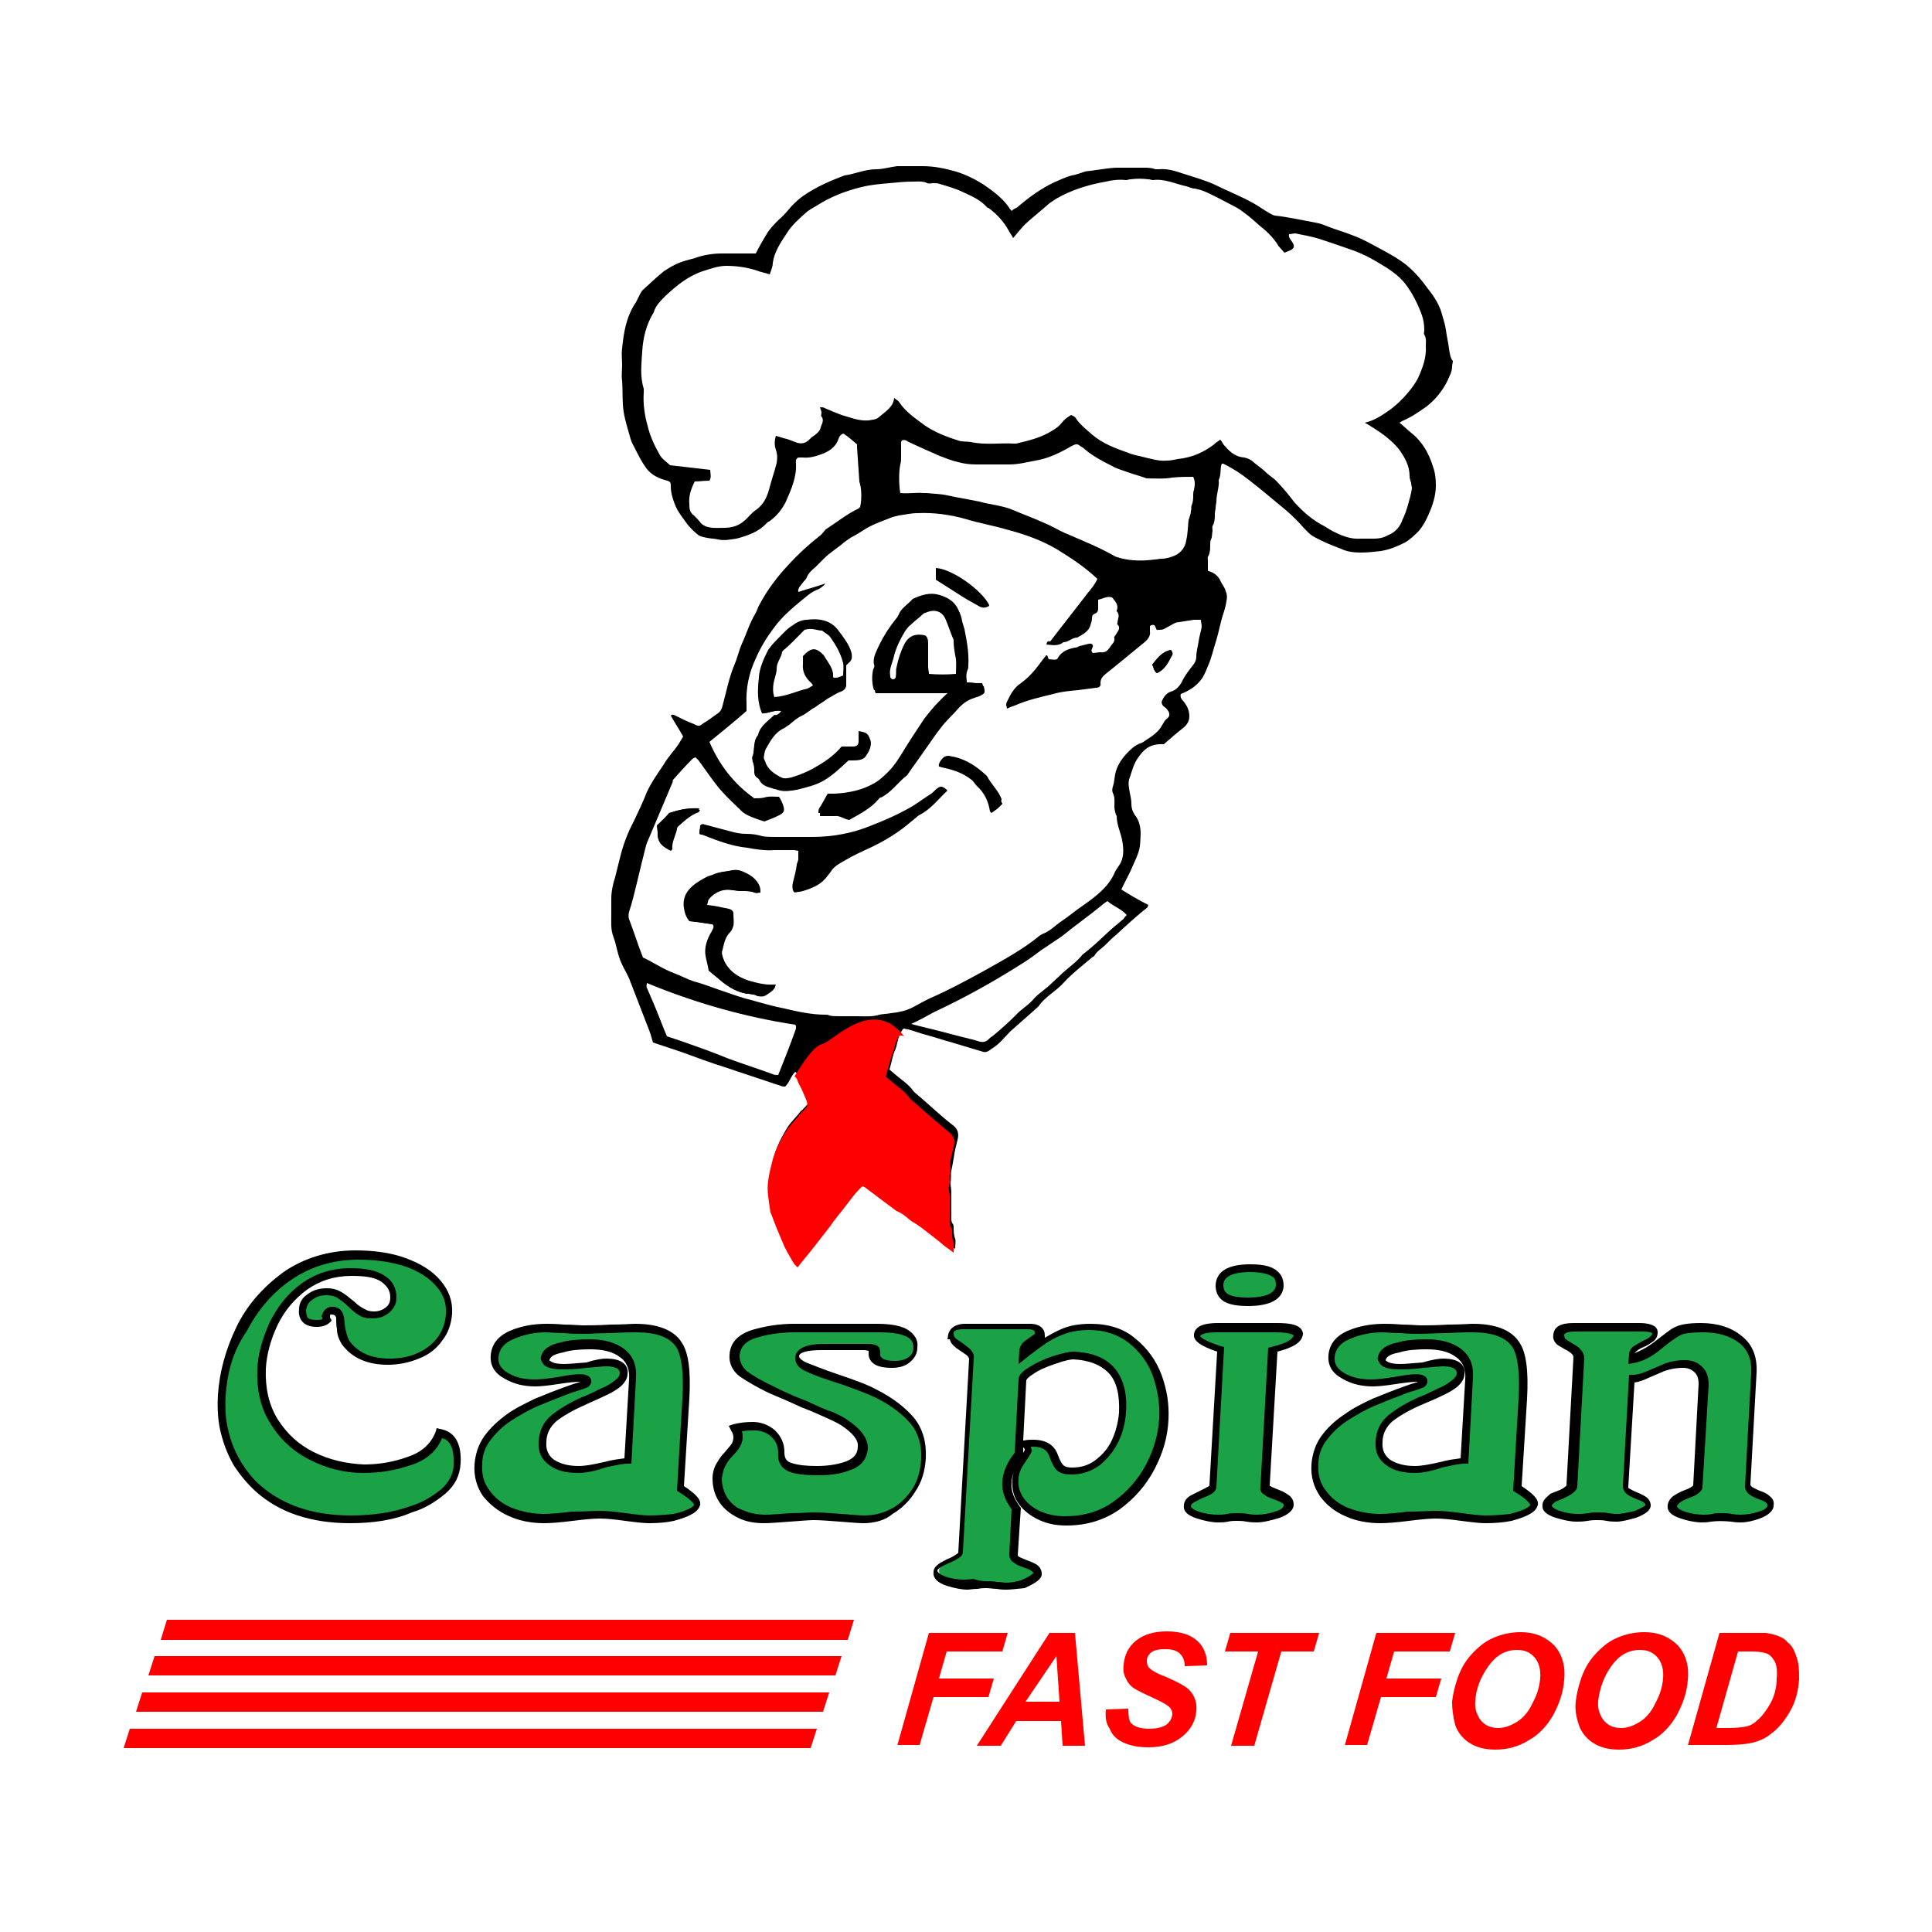 <svg xmlns="http://www.w3.org/2000/svg" id="Layer_1" x="0" y="0" version="1.1" viewBox="0 0 250 250" xml:space="preserve"><style>.st0{fill:#fff}.st1{fill:#1ba246}.st2{fill:red}</style><path id="Layer_3_9_" d="M0 0h250v250H0z" class="st0"/><path d="M187.5 47c-.1.2-.2.5-.1.7 0 .4-.1.8-.3 1.2-.6 1.5-1.6 2.9-3 4-1 .8-2 1.5-3.2 1.9-.1 0-.2.1-.3.2.5.5 1 .9 1.5 1.3 1.5 1.2 2.3 2.7 2.8 4.3.3.8.4 1.7.4 2.5 0 1.4-.4 2.7-1 3.9-.3.7-.7 1.4-1.2 2-.5.6-1.1 1.2-1.8 1.5-.9.5-1.9 1-3.1 1.1-.9.1-1.7.2-2.6.2-.9 0-1.8-.1-2.6-.5-1.2-.5-2.3-1-3.4-1.5-.6-.3-1-.8-1.4-1.2-.7-.8-1.4-1.5-2.2-2.2-1.6-1.3-3.2-2.7-4.9-4-1-.8-2.1-1.5-3.3-2.1h-.2c0 .1-.1.2-.1.3-.1.6.1 1.2-.3 1.8.1 1-.3 1.9-.3 2.8 0 .3-.1.6-.1.8-.1.3-.1.6-.1.8 0 .5 0 .9-.2 1.4-.1.3-.1.6-.1.8 0 .4 0 .7-.2 1.1-.1.2-.1.5-.1.7 0 .5 0 .9-.2 1.4-.1.2-.1.5-.1.7v1.2s0 .1.1.1c.8.2 1.3.5 1.5 1.2.2.5.5.9.7 1.4.1.4.1.8.1 1.3-.1.6-.3 1.2-.5 1.9-.3 1-.5 2.1-.8 3.1-.3 1.1-.5 2.3-1.1 3.4-.3.5-.4 1-.7 1.5-.6 1-1.6 1.7-2.8 2.1-.1.3 0 .6.3.9.5.6.9 1.2.8 2 0 .6-.3 1.1-.8 1.5-.8.7-1.7 1.5-2.5 2.1-1.7-.1-2.6.7-3.3 1.7-.6.8-.8 1.7-1.1 2.6-.2.6-.1 1.4 0 2 .1.5.2.9.2 1.4 0 .5.1 1 .4 1.4.5.8.8 1.6.8 2.5 0 2 0 2-1 4.1-.5 1-1 2-1.5 3.1 1.2.6 2.4 1.3 3.5 2 0 .1 0 .2-.1.3-1.3 1.2-2.7 2.3-4 3.5-.5.5-1 1-1.5 1.4-.5.5-1.1.8-1.4 1.4-.1.1-.2.2-.3.2-1.2 1.1-2.6 2.1-3.7 3.3-1 1-2.3 1.8-3.2 3l-.1.1c-1.2 1.1-2.4 2.1-3.6 3.2-.8.7-1.4 1.5-2.2 2.1-.2.1-.4.3-.6.4-.2.2-.5.2-.7.1-1.3-.4-2.7-.8-4-1.2-1.1-.3-2.3-.7-3.4-1-.8-.2-1.5-.5-2.3-.7-.2-.1-.3-.1-.6-.1-.6.8-.6 1.7-1 2.6-.3.9-.5 1.8-.8 2.7.2.2.5.4.7.6.8.7 1.8 1.3 2.4 2.2 0 .1.1.1.2.2 1.6 1.4 3.2 2.8 4.9 4.2.7.6.8 1.2.6 1.9-.2.8-.4 1.6-.5 2.4 0 .5-.2 1-.3 1.6-.1.5.1 1-.1 1.5-.1.5.1.8.1 1.3v2.7c0 .5-.1.9.2 1.4.1.1.1.3.1.4 0 .5 0 1 .2 1.5.1.3 0 .7 0 1.3-.5-.4-.8-.6-1.1-.8-.8-.7-1.7-1.4-2.5-2-.6-.5-1.2-.9-1.9-1.3-.6-.5-1.1-1-1.9-1.3-.1-.1-.3-.2-.4-.3l-3.6-2.7c-.1-.1-.2-.1-.4-.2-.9.8-1.5 1.7-2.2 2.6-.7.9-1.4 1.7-2 2.6l-2.1 2.7c-.7.9-1.4 1.7-2.1 2.6l-.4-.4c-.5-.8-.9-1.5-1.3-2.3-.6-1.4-1.2-2.8-1.7-4.2 0-.1-.1-.1-.1-.2-.2-1.4-.5-2.8-.3-4.1.1-.8.3-1.6.5-2.4.3-1.3.9-2.5 1.6-3.7.5-.9 1.3-1.6 1.9-2.4.3-.3.5-.6.8-.8.3-.3.3-.6.2-1-.3-.7-.6-1.5-1-2.2-.2-.3-.2-.8-.6-1l-.1-.1c-.6.5-.8 1.3-1.3 1.9-.2 0-.4 0-.6-.1l-7.2-2.4c-1.9-.6-3.8-1.3-5.7-2l-3.6-1.2c-.2-.7-.4-1.4-.7-2.1-.8-2.1-1.5-4.1-2.4-6.2-.3-.7-.6-1.3-1-2-.5-1.1-.6-2.2-1-3.3-.3-1-.3-2-.3-3v-2c-.1-1 .2-1.9.5-2.8l.6-2.4c.5-1.6 1.1-3.2 1.8-4.8.6-1.2 1.2-2.5 1.7-3.8.5-1.3 1.4-2.4 2.2-3.6.6-.9 1.3-1.7 1.9-2.6.2-.3.4-.6.6-1-.5-.9-1.1-1.8-1.6-2.7.2-.2.4-.1.6 0 .8.4 1.6.7 2.4 1.1.7.3.7.3 1.2-.1.6-.4 1.2-.9 1.9-1.3.4-.3.5-.6.6-1 .5-1.7.7-3.5 1.5-5.2.4-.9.6-1.9 1-2.8.6-1.3 1-2.7 1.8-4 .2-.3.3-.7.5-1.1 1.1-1.8 2.4-3.5 3.8-5.2 1.2-1.3 2.4-2.5 3.9-3.6l.6-.6c.1-.1.2-.3.4-.4 1.4-.8 2.6-1.9 4.1-2.6.1 0 .1-.1.2-.2.2-.8.2-2.2 0-2.9 0-.1-.1-.3-.1-.4-.1-1.5-.2-2.9-.3-4.4v-.4c-.5-.5-1.1-1-1.8-1.4-.4.1-.5.4-.6.7-.3.9-1 1.5-2 1.9-.8.3-1.7.6-2.6.5h-.6c-.4.2-.3.5-.3.8.1 1.7-.6 3.3-1.3 4.9-.5 1-1.2 1.9-2.2 2.6-.1.1-.2.1-.3.2-1 1.1-2.4 1.6-3.9 2-.7.2-1.6.3-2.4.1-.5-.1-1-.1-1.4-.2-.4-.1-1-.2-1.3-.5-.6-.5-1.1-1-1.5-1.6-.5-.7-1.1-1.5-1.4-2.3.4-.5.2-1.2.2-2 0-.6-.1-.6-.8-.8-1.1-.3-2-.8-2.5-1.7-.5-.8-.9-1.5-1.3-2.3-.2-.4-.5-.8-.6-1.3-.3-1.2-.7-2.3-.9-3.5-.2-1.4-.1-2.7-.2-4-.1-.7 0-1.4 0-2.1 0-.7-.1-1.4 0-2.1.3-2.1.6-4.2 1.8-6 .3-.4.4-.8.6-1.2.1-.1.1-.2.2-.3.9-.8 1.8-1.7 2.8-2.5.8-.6 1.8-1.1 2.9-1.4.4-.1.7-.2 1.1-.3 1.1-.4 2.3-.6 3.5-.6H98c.5-.8 1-1.7 1.4-2.5.4-.7.9-1.4 1.6-1.9.6-.5 1-1.1 1.6-1.7.5-.5 1-1 1.6-1.4 1.6-1.1 3.5-1.9 5.3-2.6 1.4-.2 2.6-.8 4.1-.8.9 0 1.8-.3 2.7-.4h3.3c1.5 0 2.9.3 4.3.7 1.3.4 2.5 1 3.6 1.7 1.3.9 2.5 1.8 3.3 3 .1.1.2.2.3.4.2-.1.4-.3.6-.4.1-.1.3-.2.4-.3 1.3-1.2 2.8-2.2 4.5-3 .7-.4 1.5-.8 2.3-.9.6-.1 1.1-.4 1.7-.5.5-.1.9-.2 1.4-.2.9-.1 1.9-.3 2.8-.3 1.1-.1 2.3 0 3.4 0 .5 0 1-.1 1.5.2.1.1.3.1.5 0 1-.1 2 .2 2.9.5 1.4.5 2.9.9 4.3 1.5 1.7.8 3.5 1.5 5 2.4.7.4 1.4.8 2.1 1.3.2.1.4.3.7.3 1.7.2 3.4.6 5.2.9.5.1 1.1.3 1.6.5 1 .3 2.1.7 3.1 1.1 1.4.5 2.6 1.2 3.9 1.9 1.1.6 2.3 1.2 3.2 2 1.1.9 1.9 2 2.8 3.1.8 1 1.4 2.1 1.8 3.3.2.7.4 1.3.5 2 .1.8.3 1.6.4 2.4-.1.1 0 .7-.2 1.3z" class="st0"/><path d="M131.1 30.8c-.3-.4-.5-.6-.6-.9-.6-1.1-1.4-2.1-2.6-2.9-.1 0-.1-.1-.2-.1-.8-.8-1.9-1.3-3-1.9-1-.5-2.1-.7-3.1-1.1-.2-.1-.5-.1-.8-.1h-.8c-.6-.2-1.3-.2-1.9-.2-1 0-2 .1-3 .2-1.2.1-2.4.3-3.6.5-2.1.5-4 1.3-5.8 2.4-.5.3-1 .6-1.5 1-.9.8-1.8 1.7-2.4 2.6-.8 1.2-1.6 2.4-1.8 3.8-.1.5-.3 1-.4 1.5-.6-.2-1.2-.3-1.7-.5-1.2-.5-2.6-.6-3.9-.6-1.1 0-2.1.4-3.1.7-2 .6-3.4 1.9-4.8 3.2-.6.6-1.3 1.2-1.5 2.1-1 1.6-1.4 3.4-1.5 5.1-.1 1.6-.3 3.2.2 4.8.1.2 0 .4 0 .5-.1 1.5.1 2.9.5 4.3.4 1.3 1 2.6 1.6 3.8.1.2.3.4.4.5.3.3.6.6.9.8 1.7.2 3.4.4 5.2.6 0 .5.1.9-.1 1.4-.6 0-1.3.1-1.9.1-.5 1-.8 1.9-.7 2.9 0 .6.1 1.1.6 1.5.4.3.7.7.9 1 .2.2.4.3.6.4.8.3 1.6.2 2.4.2 1 .1 1.9-.3 2.6-.9.5-.5 1-1 1.5-1.4.9-.7 1.4-1.6 1.7-2.6.3-1.2.7-2.3 1-3.5.2-.6.2-1.1-.1-1.7-.2-.6-.2-1.2 0-1.8.4.1.7.2 1 .3.5.2 1 .4 1.5.5.7.2 1.3.2 1.8-.3.2-.2.4-.3.6-.5.4-.3.8-.7.9-1.1.1-.5.4-.9.1-1.4-.1-.1 0-.4 0-.5 0-.2-.1-.4-.2-.7.3.1.4.1.6.1.7.3 1.5.6 2.2.9 1.1.4 2.2.8 3.5.7.5 0 1-.1 1.3-.4.9-.7 1.9-1.2 2-2.5.3.3.5.4.7.6.8 1.2 2 2.1 3.2 2.9 1.3.9 2.8 1.5 4.4 2 .6.2 1.1.1 1.6.2 1.8.4 3.7.1 5.6.2h.3c1.7-.4 3.3-.8 4.7-1.7.4-.3.9-.6 1.2-1 .3-.4.7-.7 1.2-1 .2.1.5.3.6.4.6.9 1.4 1.5 2.2 2.2 1.3 1.1 2.9 1.7 4.6 2.3.7.3 1.5.4 2.2.6.9.2 1.8.4 2.8.4.5 0 .9-.2 1.4-.2 1.8-.2 3.3-.9 4.7-1.9.3-.2.6-.4.8-.6.2.3.3.5.4.6.7.8 1.4 1.6 2.7 1.7.5 0 .9.3 1.2.6.5.5 1.1.9 1.7 1.4.5.4 1 .8 1.4 1.2.8.8 1.5 1.7 2.2 2.6 1.1 1.2 2.3 2.3 3.9 3.1.5.2.9.5 1.4.8 1 .5 2.1.9 3.3.8h1.7c.6 0 1.2-.2 1.7-.4 1.1-.5 1.6-1.2 2-2.1.2-.6.5-1.3.7-1.9.2-.7.4-1.4.5-2.1 0-.2 0-.5-.1-.7-.1-.3-.2-.6-.2-.9.1-1.3-.6-2.4-1.4-3.5-.8-1.1-2-2-3.4-2.8-.3-.2-.7-.4-1-.6 1.3-.4 2.3-1 3.3-1.7 1.2-.9 2.2-1.9 3-3.1.3-.3.5-.7.6-1 .6-1.3 1.1-2.7 1-4.1 0-.5.1-1-.2-1.5-.1-.2-.1-.4 0-.6.1-.6-.1-1.3-.3-1.9-.4-1.4-1.1-2.7-2.1-4-.9-1.2-2.3-2.1-3.7-2.9-1-.6-2-1.1-3.1-1.5-1.4-.6-2.9-1.1-4.4-1.5-1-.3-2.1-.5-3.1-.7-.3-.1-.6 0-.8.1-.1.5.2.7.4 1 .4.6.4.9-.5 1.2-.2.1-.3.1-.5.2-.3-.4-.7-.7-.9-1.1-.6-.9-1.4-1.7-2.3-2.4-.6-.5-1.3-1.1-1.9-1.6-.4-.3-.8-.6-1.2-.8-.8-.4-1.5-.8-2.3-1.2-.9-.5-1.9-1-3-1.2-.4-.1-.7-.2-1.1-.3-1.4-.3-2.7-.9-4.3-.8-.2 0-.4-.1-.6-.1-.8-.1-1.5-.1-2.3 0-.2 0-.4.1-.6.1-.9 0-1.7.1-2.6.2-2.3.4-4.5 1-6.4 2.2l-.9.6c-1 .8-1.9 1.5-2.8 2.4-.6.5-1.2 1.2-1.9 2zm4.3 52.6c.1-.3.1-.5.2-.6 1.6-2.1 3.2-4.1 4.8-6.2.5-.6 1-1.2 1.3-1.9-1.5-1.5-3.3-2.6-5.2-3.8-2-1.2-4.2-2-6.6-2.6-1.7-.5-3.4-.8-5.1-1.3-2.1-.6-4.2-.9-6.4-.8-.8 0-1.6.2-2.4.3-.5.1-.9.3-1.3.4-.8.3-1.7.6-2.4 1-.8.4-1.4.9-2.2 1.3-.5.2-.8.5-1.2.8-.8.7-1.7 1.3-2.5 2l-1.2 1.2c-.5.4-.9.8-1.1 1.3-.1.3-.4.5-.6.8-.2.3-.6.6-.5 1.1 1.2-.4 2.4-.7 3.5-1.1-.2.3-.5.5-.8.7-.4.2-.9.5-1.3.7-1.7 1.4-3.4 2.7-4.6 4.4-.9 1.3-1.7 2.6-2.3 3.9-.9 1.9-1.4 3.9-1.2 5.9v.9c-1.6 1.4-3.2 2.7-4.8 4 1.2 2.9 3 5.4 5.8 7.3.5 0 .9 0 1.3-.1.6-.2 1.2-.1 1.9-.1.2.3.3.6.5 1 .3.8.2 1.1-.7 1.5-.6.3-1.2.5-1.7.7-.4-.1-.7-.2-.9-.3-.9-.3-1.7-.6-2.3-1.3-.7-.7-1.5-1.4-2.2-2.2-.4-.5-.8-1.1-1.3-1.6-.6-.8-1.2-1.6-1.8-2.5-.1-.1-.2-.3-.4-.4-.2.1-.3.1-.4.2-.8.9-1.7 1.8-2.5 2.7-.1.1-.1.3-.1.4l-3.3 7.8c0 .1-.1.2-.1.3l-.6 2.4c-.2.8-.4 1.7-.6 2.5-.3 1.2-.7 2.5-1 3.7-.1.4-.1.8.1 1.2.6 1.6 1.2 3.2 1.7 4.7.6.3 1.3.7 1.9 1 .8.4 1.5.8 2.3 1.1.8.3 1.5.8 2.4 1l3.6 1.2c1.3.4 2.5.9 3.8 1.2 1.4.3 2.9.8 4.3 1.1 1.7.4 3.5.8 5.3.8.2 0 .4 0 .5.1.5.2.9.1 1.4.1h2.3c.9 0 1.9.1 2.8-.2.5-.1 1-.2 1.5-.2 1-.1 1.9-.3 2.7-.7.9-.4 1.7-.9 2.5-1.3 2.3-1 4.5-2.2 6.7-3.4 2.5-1.4 5.1-2.8 7.3-4.6.1-.1.2-.2.3-.2 1-.5 1.7-1.3 2.7-1.8.9-.6 1.7-1.3 2.6-1.9 1.7-1.2 3.3-2.4 4.1-4.2.2-.4.4-.7.6-1 .8-1.1.6-2.2.4-3.3-.2-1-.8-2-.7-3.1 0-.1 0-.1-.1-.2-.1-.3-.2-.7-.2-1-.1-.6.1-1.2-.2-1.8-.1-.2-.1-.6 0-.8.2-.5.2-1.1.3-1.6.2-.9.8-1.8 1.4-2.6.5-.6 1.1-1.3 2.1-1.5.2-.1.4-.2.6-.4.8-.6 1.6-1.1 2-1.9.1-.3.3-.6.6-.8.4-.3.4-.7.1-1.1-.1-.1-.2-.3-.4-.4-.4-.3-.5-.6-.3-.9.2-.5.5-.9 1.1-1.1.7-.2 1.1-.7 1.4-1.2.4-.9 1-1.7 1.6-2.4.2-.3.3-.6.3-.9.1-.7.2-1.3.3-2 .1-.6.3-1.2.4-1.9 0-.3 0-.6-.1-.9h-.9c-.6.1-1.2.3-1.9.3-.4 0-.7.1-.9.3-.3.2-.7.4-1.1.6-.2.1-.5.1-.7.1-.3 0-.3-.3-.4-.4-.1-.2-.4-.2-.7-.1 0 .2-.1.5 0 .7 0 .6-.2 1-.7 1.4-.2.2-.4.3-.6.5-1.4 1.2-2.8 2.3-4.3 3.5-.4.4-.8.7-.8 1.3 0 .3-.2.5-.6.6-.8.1-1.5.1-2.3.3-1.1.2-2.1.3-3.2.5-1.7.4-3.4.8-5 1.5-.3.1-.6.2-1 .4 0-.2-.1-.3-.1-.5s.2-.4.2-.6c.4-.8.8-1.6 1.7-2.2.7-.5 1.3-1.1 1.8-1.7.5-.6.9-1.2 1.4-1.8 0 0 .1-.1.2-.1.1.2.1.3.2.5.9 0 1 .1 1.2-.2.4-.8 1.2-1.1 2.2-1.3.2 0 .4-.2.6-.2l1.2-.3c.3-.1.6.2.5.4-.2.3-.4.5 0 .8.3 0 .6-.1 1-.1.6 0 1-.2 1.2-.6.2-.4.7-.7.6-1.2 0-.2.2-.3.2-.5.2-.4.7-.8.2-1.3v-.2c0-.5.4-1-.1-1.5v-.1c.2-.7-.3-1.2-.6-1.7-.7-.2-1.2.2-1.8.3v1.2c0 .3-.1.5-.4.6-.3.1-.4.3-.4.6s-.2.6-.2.9c-.2.8-1 1.2-1.7 1.6-.7-.1-1.1.5-1.8.6-.2.7-1 .6-1.9.5zm-18.9-19.6c1.1.1 2.2-.1 3.2.2h.4c.9.1 1.8.1 2.7.3 1.4.3 2.8.4 4.1.8 1.5.4 3 .5 4.4 1.1 1.4.6 2.7 1.1 4.1 1.7 1 .4 1.9 1 2.9 1.4 2.1.9 4.3 1.7 6.2 2.9.2.1.4.2.6.2 1.5.4 3 .4 4.5.2.3 0 .6-.1.9-.1.6 0 1.2-.2 1.7-.4 1-.4 1.4-1.1 1.5-2 .1-.9.2-1.8.3-2.6 0-.1.1-.2.1-.3.1-.3.1-.6.2-.9 0-.2 0-.5.1-.7.2-.4.2-.8.2-1.3 0-.2.1-.5.1-.7.2-.6.2-1.1-.1-1.7-.9 0-1.8 0-2.7.1-1.1.2-2.2.1-3.4.1-.1 0-.2 0-.2-.1-.6-.2-1.3-.4-1.9-.6-.8-.3-1.6-.5-2.3-.9-1.4-.7-2.7-1.4-3.8-2.4-.1-.1-.1-.1-.2-.1-.5-.4-.6-.4-1.2-.1-1.5.8-3 1.5-4.7 1.9-1.1.2-2.2.5-3.4.5h-4.3c-.8 0-1.6-.1-2.3-.3-.8-.2-1.6-.5-2.4-.8-1.3-.6-2.6-1.2-4-1.8-.3-.1-.6-.4-.9-.2 0 .1-.1.1-.1.2v1.9c0 .3 0 .6-.1 1-.4.7-.4 2.3-.2 3.5zm1.4 68.7c2 .5 3.7 1 5.5 1.4 1 .3 2.1.5 3.1.8.6.2 1 .1 1.4-.2.1-.1.3-.3.5-.4 1-.9 2.1-1.7 3-2.7.8-.8 1.8-1.4 2.5-2.3.5-.6 1.2-1 1.8-1.5.6-.5 1.2-1.1 1.8-1.7.9-.8 1.9-1.4 2.6-2.4 1.5-1.1 2.7-2.4 4.1-3.6.4-.3.8-.6 1.2-1 .2-.1.3-.3.4-.5-.7-.8-1.7-1.1-2.5-1.8-.3.2-.6.4-.8.6-1.6 1.3-3.3 2.5-4.9 3.8-.1.1-.3.2-.4.3-.8.5-1.6 1.1-2.4 1.6-.8.5-1.5 1.1-2.4 1.7-1.9 1.2-3.9 2.3-5.9 3.5-1.8 1-3.8 2-5.7 2.9-1 .4-1.9.9-2.9 1.5zm-15 .1c-6.6-1.1-12.9-2.8-19.1-5.2 0 .3-.1.4 0 .6l.9 2.1c.6 1.4 1.1 2.8 1.7 4.2 1.6.6 3.3 1.1 4.9 1.7 1 .4 2 .8 3.1 1.2 1.9.7 3.8 1.3 5.7 2 .2.1.5.1.7.1.8-2 1.5-4 2.3-6v-.3l-.2-.4zm84.6-87.5c-.1-.8-.3-1.6-.4-2.4-.1-.7-.3-1.3-.5-2-.3-1.2-1-2.3-1.8-3.3-.8-1.1-1.7-2.2-2.8-3.1-1-.8-2.1-1.4-3.2-2-1.3-.7-2.5-1.4-3.9-1.9-1-.4-2.1-.7-3.1-1.1-.5-.2-1-.4-1.6-.5-1.7-.3-3.4-.7-5.2-.9-.2 0-.5-.2-.7-.3-.7-.4-1.4-.9-2.1-1.3-1.6-.9-3.4-1.6-5-2.4-1.3-.6-2.8-1-4.3-1.5-.9-.3-1.9-.6-2.9-.5h-.5c-.5-.2-1-.2-1.5-.2h-3.4c-.9 0-1.9.2-2.8.3-.5.1-.9.1-1.4.2-.6.2-1.1.4-1.7.5-.8.2-1.6.6-2.3.9-1.7.8-3.2 1.9-4.5 3-.1.1-.2.2-.4.3-.2.1-.4.2-.6.4-.1-.2-.3-.3-.3-.4-.8-1.2-2-2.1-3.3-3-1.1-.7-2.3-1.3-3.6-1.7-1.4-.4-2.8-.7-4.3-.7h-3.3c-.9.1-1.8.4-2.7.4-1.5 0-2.7.6-4.1.8-1.9.7-3.7 1.5-5.3 2.6-.6.4-1.1.9-1.6 1.4-.5.6-1 1.2-1.6 1.7-.6.6-1.2 1.2-1.6 1.9-.5.8-1 1.7-1.4 2.5h-4.4c-1.2 0-2.4.2-3.5.6-.4.1-.7.2-1.1.3-1.1.3-2 .8-2.9 1.4-1 .8-1.9 1.7-2.8 2.5-.1.1-.1.2-.2.3l-.6 1.2c-1.3 1.9-1.6 4-1.8 6-.1.7 0 1.4 0 2.1 0 .7-.1 1.4 0 2.1.1 1.3 0 2.7.2 4 .2 1.2.6 2.4.9 3.5.1.4.4.9.6 1.3.4.8.8 1.6 1.3 2.3.5.8 1.4 1.4 2.5 1.7.7.2.8.2.8.8 0 .8.2 1.5.5 2.3.3.8.8 1.5 1.4 2.3.4.6.9 1.1 1.5 1.6.3.3.8.4 1.3.5.5.1 1 .1 1.4.2.8.2 1.6 0 2.4-.1 1.5-.4 2.9-.9 3.9-2 .1-.1.2-.2.3-.2 1-.7 1.7-1.6 2.2-2.6.7-1.6 1.4-3.2 1.3-4.9 0-.3-.1-.6.3-.8h.6c.9.1 1.8-.2 2.6-.5 1-.4 1.7-1 2-1.9.1-.3.2-.5.6-.7.7.4 1.3 1 1.8 1.4v.4c.1 1.5.2 2.9.3 4.4 0 .1.1.3.1.4.2.7.2 2.1 0 2.9l-.2.2c-1.5.7-2.7 1.7-4.1 2.6-.2.1-.3.3-.4.4-.2.2-.3.4-.6.6-1.4 1.1-2.7 2.3-3.9 3.6-1.5 1.6-2.8 3.3-3.8 5.2-.2.3-.3.7-.5 1.1-.8 1.3-1.2 2.7-1.8 4-.4.9-.6 1.9-1 2.8-.7 1.7-1 3.4-1.5 5.2-.1.4-.2.7-.6 1-.6.4-1.2.9-1.9 1.3-.5.4-.6.4-1.2.1-.8-.3-1.6-.7-2.4-1.1-.2-.1-.4-.2-.6 0 .5.9 1.1 1.8 1.6 2.7-.2.3-.4.7-.6 1-.6.9-1.4 1.7-1.9 2.6-.8 1.2-1.6 2.3-2.2 3.6-.5 1.3-1.1 2.5-1.7 3.8-.8 1.5-1.4 3.1-1.8 4.8l-.6 2.4c-.3.9-.5 1.9-.5 2.8v2c0 1-.1 2 .3 3 .4 1.1.5 2.2 1 3.3.3.7.7 1.3 1 2 .8 2.1 1.6 4.1 2.4 6.2.3.7.5 1.4.7 2.1l3.6 1.2c1.9.7 3.8 1.4 5.7 2l7.2 2.4c.2.1.4.1.6.1.6-.6.7-1.3 1.3-1.9 0 0 .1 0 .1.1.4.3.4.7.6 1 .4.7.7 1.4 1 2.2.2.4.1.7-.2 1-.3.3-.5.6-.8.8-.6.8-1.4 1.5-1.9 2.4-.7 1.2-1.3 2.4-1.6 3.7-.2.8-.4 1.6-.5 2.4-.2 1.4.1 2.8.3 4.1 0 .1.1.1.1.2.4 1.5 1 2.8 1.7 4.2.4.8.8 1.5 1.3 2.3l.4.4c.7-.9 1.4-1.7 2.1-2.6l2.1-2.7c.7-.9 1.4-1.7 2-2.6.7-.9 1.3-1.8 2.2-2.6.2.1.3.1.4.2l3.6 2.7c.1.1.2.2.4.3.8.3 1.2.9 1.9 1.3.6.5 1.3.9 1.9 1.3.9.7 1.7 1.4 2.5 2 .3.2.6.4 1.1.8 0-.6.1-1 0-1.3-.2-.5-.2-1-.2-1.5 0-.1 0-.3-.1-.4-.3-.4-.2-.9-.2-1.4v-2.7c0-.4-.1-.8-.1-1.3.1-.5 0-1 .1-1.5s.2-1 .3-1.6c.1-.8.3-1.6.5-2.4.2-.7.1-1.4-.6-1.9-1.7-1.3-3.2-2.8-4.9-4.2l-.2-.2c-.6-.9-1.6-1.5-2.4-2.2-.2-.2-.5-.4-.7-.6.3-1 .4-1.9.8-2.7.3-.9.3-1.8 1-2.6.2 0 .4.1.6.1.8.2 1.5.5 2.3.7 1.1.3 2.3.7 3.4 1 1.3.4 2.7.8 4 1.2.3.1.5 0 .7-.1.2-.1.4-.3.6-.4.9-.6 1.5-1.4 2.2-2.1 1.2-1.1 2.4-2.1 3.6-3.2l.1-.1c.8-1.2 2.2-1.9 3.2-3 1.1-1.2 2.4-2.2 3.7-3.3.1-.1.2-.1.3-.2.3-.6.9-.9 1.4-1.4.5-.5 1-1 1.5-1.4 1.3-1.2 2.6-2.4 4-3.5 0 0 0-.1.1-.3-1.2-.6-2.4-1.3-3.5-2 .5-1.1 1.1-2.1 1.5-3.1 1-2.2.9-2.2 1-4.1 0-.9-.2-1.8-.8-2.5-.3-.5-.4-.9-.4-1.4 0-.5-.1-.9-.2-1.4-.1-.6-.3-1.4 0-2 .3-.9.5-1.8 1.1-2.6.7-1 1.5-1.8 3.3-1.7.8-.7 1.6-1.4 2.5-2.1.5-.4.8-.9.8-1.5 0-.8-.3-1.4-.8-2-.3-.3-.4-.6-.3-.9 1.3-.5 2.2-1.2 2.8-2.1.3-.5.5-1 .7-1.5.5-1.1.7-2.2 1.1-3.4.3-1 .5-2.1.8-3.1.2-.6.4-1.2.5-1.9.1-.4.1-.9-.1-1.3-.1-.5-.5-.9-.7-1.4-.3-.6-.8-1-1.5-1.2-.1 0-.1-.1-.1-.1v-1.2c0-.3-.1-.5.1-.7.2-.5.2-.9.2-1.4 0-.3 0-.5.1-.7.2-.4.1-.7.2-1.1 0-.3-.1-.6.1-.8.2-.5.2-.9.2-1.4 0-.3.1-.6.1-.8 0-.3.1-.6.1-.8 0-1 .4-1.9.3-2.8.3-.6.2-1.2.3-1.8 0-.1.1-.2.1-.3h.2c1.2.6 2.3 1.3 3.3 2.1 1.7 1.3 3.3 2.7 4.9 4 .8.7 1.5 1.4 2.2 2.2.4.4.8.9 1.4 1.2 1.1.6 2.3 1.1 3.4 1.5.8.4 1.7.5 2.6.5.9 0 1.7-.1 2.6-.2 1.2-.2 2.1-.6 3.1-1.1.7-.4 1.3-1 1.8-1.5.5-.6.9-1.3 1.2-2 .6-1.3 1-2.6 1-3.9 0-.9-.1-1.7-.4-2.5-.5-1.6-1.3-3.1-2.8-4.3-.5-.4-1-.9-1.5-1.3.1-.1.2-.1.3-.2 1.2-.5 2.2-1.2 3.2-1.9 1.4-1.1 2.4-2.5 3-4 .2-.4.3-.8.3-1.2 0-.2.1-.5.1-.7-.3-.3-.4-.9-.5-1.6z"/><path d="M131.1 30.8c.7-.8 1.2-1.5 1.9-2.1.9-.8 1.9-1.6 2.8-2.4l.9-.6c1.9-1.1 4.1-1.8 6.4-2.2.8-.2 1.7-.3 2.6-.2.2 0 .4-.1.6-.1.8-.1 1.5-.1 2.3 0 .2 0 .4.1.6.1 1.5-.2 2.9.5 4.3.8.4.1.7.3 1.1.3 1.1.2 2 .7 3 1.2.8.4 1.5.8 2.3 1.2.4.2.8.5 1.2.8.7.5 1.3 1.1 1.9 1.6.9.7 1.7 1.5 2.3 2.4.2.4.6.7.9 1.1.2-.1.3-.1.5-.2.8-.3.9-.6.5-1.2-.2-.3-.5-.6-.4-1 .3 0 .6-.1.8-.1 1 .2 2.1.4 3.1.7 1.5.5 3 1 4.4 1.5 1.1.4 2.1.9 3.1 1.5 1.4.8 2.8 1.7 3.7 2.9.9 1.2 1.6 2.6 2.1 4 .2.6.3 1.2.3 1.9 0 .2-.1.5 0 .6.3.5.2 1 .2 1.5.1 1.4-.4 2.8-1 4.1-.2.4-.4.7-.6 1-.8 1.1-1.8 2.2-3 3.1-1 .7-2 1.4-3.3 1.7.4.2.7.4 1 .6 1.3.8 2.5 1.7 3.4 2.8.8 1.1 1.4 2.2 1.4 3.5 0 .3.1.6.2.9 0 .2.1.5.1.7-.1.7-.3 1.4-.5 2.1-.2.7-.4 1.3-.7 1.9-.3.9-.9 1.7-2 2.1-.5.3-1.1.4-1.7.4h-1.7c-1.2.1-2.3-.3-3.3-.8-.5-.2-.9-.5-1.4-.8-1.6-.8-2.8-1.9-3.9-3.1-.7-.9-1.4-1.8-2.2-2.6-.4-.5-1-.8-1.4-1.2-.5-.5-1.1-.9-1.7-1.4-.3-.3-.7-.5-1.2-.6-1.3-.1-2-.9-2.7-1.7-.1-.2-.2-.4-.4-.6-.3.2-.6.4-.8.6-1.3 1-2.8 1.7-4.7 1.9-.5.1-.9.2-1.4.2-1 .1-1.9-.2-2.8-.4-.7-.2-1.5-.3-2.2-.6-1.7-.6-3.3-1.2-4.6-2.3-.8-.7-1.7-1.4-2.2-2.2-.1-.2-.4-.3-.6-.4-.5.3-.9.6-1.2 1-.3.4-.7.7-1.2 1-1.4.9-3 1.3-4.7 1.7h-.3c-1.9-.1-3.7.2-5.6-.2-.5-.1-1.1 0-1.6-.2-1.6-.5-3.1-1.1-4.4-2-1.2-.9-2.4-1.7-3.2-2.9-.1-.2-.4-.4-.7-.6-.1 1.2-1.2 1.8-2 2.5-.3.3-.8.3-1.3.4-1.3.1-2.4-.4-3.5-.7-.8-.3-1.5-.6-2.2-.9-.1-.1-.3-.1-.6-.1.1.3.2.5.2.7 0 .2-.1.4 0 .5.4.5 0 1-.1 1.4-.1.5-.5.8-.9 1.1-.2.1-.4.3-.6.5-.5.5-1.1.6-1.8.3-.5-.2-1-.4-1.5-.5-.3-.1-.6-.2-1-.3-.2.7-.2 1.2 0 1.8.2.6.2 1.1.1 1.7-.3 1.2-.7 2.3-1 3.5-.3 1-.7 1.9-1.7 2.6-.6.4-1 1-1.5 1.4-.7.6-1.5.9-2.6.9-.8 0-1.6.1-2.4-.2-.2-.1-.4-.2-.6-.4-.3-.4-.6-.7-.9-1-.6-.4-.6-1-.6-1.5-.1-1 .2-1.9.7-2.9.6 0 1.2-.1 1.9-.1.3-.5.1-.9.1-1.4-1.8-.2-3.5-.4-5.2-.6-.3-.3-.6-.5-.9-.8-.2-.2-.3-.3-.4-.5-.7-1.2-1.3-2.5-1.6-3.8-.4-1.4-.6-2.9-.5-4.3v-.5c-.5-1.6-.3-3.2-.2-4.8.1-1.7.5-3.5 1.5-5.1.2-.8.9-1.5 1.5-2.1 1.4-1.3 2.8-2.5 4.8-3.2 1-.3 2-.7 3.1-.7 1.3 0 2.7.2 3.9.6.5.2 1.1.3 1.7.5.2-.6.4-1 .4-1.5.2-1.4 1-2.6 1.8-3.8.6-1 1.5-1.8 2.4-2.6.4-.4 1-.7 1.5-1 1.7-1.1 3.7-1.9 5.8-2.4 1.2-.3 2.4-.4 3.6-.5 1-.1 2-.2 3-.2.6 0 1.3-.1 1.9.2.2.1.5 0 .8 0 .3 0 .5 0 .8.1 1 .3 2.1.6 3.1 1.1 1.1.5 2.2 1 3 1.9.1.1.1.1.2.1 1.1.8 2 1.8 2.6 2.9.2.4.4.6.6 1z" class="st0"/><path d="M135.4 83.4c.9.1 1.6.2 2.2-.3.7 0 1.1-.6 1.8-.6.7-.4 1.5-.8 1.7-1.6.1-.3.2-.6.2-.9 0-.3.1-.5.4-.6.3-.1.4-.4.4-.6v-1.2c.6-.1 1.1-.5 1.8-.3.4.5.9 1 .6 1.7v.1c.5.5.1 1 .1 1.5 0 .1-.1.2 0 .2.5.5 0 .9-.2 1.3-.1.2-.3.3-.2.5.1.5-.4.8-.6 1.2-.3.4-.6.7-1.2.6-.3 0-.7.1-1 .1-.3-.3-.1-.5 0-.8.1-.2-.1-.5-.5-.4l-1.2.3c-.2.1-.4.2-.6.2-1 .2-1.7.5-2.2 1.3-.1.3-.3.3-1.2.2-.1-.2-.1-.3-.2-.5-.1 0-.2 0-.2.1-.5.6-.9 1.2-1.4 1.8-.5.6-1.1 1.2-1.8 1.7-.9.6-1.3 1.4-1.7 2.2-.1.2-.2.4-.2.6 0 .1.1.3.1.5.4-.2.7-.3 1-.4 1.6-.7 3.3-1.1 5-1.5 1-.3 2.1-.4 3.2-.5.8-.1 1.5-.2 2.3-.3.4 0 .7-.2.6-.6 0-.6.3-.9.8-1.3 1.4-1.1 2.8-2.3 4.3-3.5.2-.2.4-.3.6-.5.5-.4.8-.9.7-1.4V81c.3-.2.6-.2.7.1.1.2.1.5.4.4.2 0 .5 0 .7-.1.4-.2.7-.4 1.1-.6.3-.2.6-.3.9-.3.6-.1 1.2-.2 1.9-.3h.9c0 .3.1.6.1.9-.1.6-.3 1.2-.4 1.9-.1.7-.3 1.3-.3 2 0 .3-.1.6-.3.9-.6.8-1.2 1.5-1.6 2.4-.3.5-.7 1-1.4 1.2-.6.2-.9.7-1.1 1.1-.2.3 0 .7.3.9.2.1.3.3.4.4.3.4.3.8-.1 1.1-.3.2-.4.5-.6.8-.4.8-1.2 1.4-2 1.9-.2.1-.4.3-.6.4-1 .3-1.5.9-2.1 1.5-.7.8-1.2 1.6-1.4 2.6-.1.5-.1 1-.3 1.6-.1.3-.1.6 0 .8.3.6.2 1.2.2 1.8 0 .3.1.7.2 1 0 .1.1.1.1.2 0 1.1.5 2.1.7 3.1.2 1.1.3 2.3-.4 3.3-.2.3-.5.7-.6 1-.8 1.8-2.4 3-4.1 4.2-.9.6-1.7 1.3-2.6 1.9-.9.6-1.6 1.4-2.7 1.8-.1.1-.2.1-.3.2-2.2 1.8-4.8 3.2-7.3 4.6-2.2 1.2-4.4 2.4-6.7 3.4-.9.4-1.7.9-2.5 1.3s-1.7.6-2.7.7c-.5.1-1 .1-1.5.2-.9.3-1.9.2-2.8.2h-2.3c-.5 0-1 0-1.4-.1-.1-.1-.3-.1-.5-.1-1.8 0-3.6-.4-5.3-.8-1.5-.3-2.9-.7-4.3-1.1-1.3-.3-2.6-.8-3.8-1.2-1.2-.4-2.4-.9-3.6-1.2-.9-.3-1.6-.7-2.4-1-.8-.3-1.6-.7-2.3-1.1-.6-.3-1.2-.7-1.9-1-.6-1.5-1.1-3.1-1.7-4.7-.2-.4-.2-.8-.1-1.2.4-1.2.7-2.5 1-3.7.2-.8.4-1.7.6-2.5l.6-2.4c0-.1.1-.2.1-.3l3.3-7.8c.1-.1 0-.3.1-.4.8-.9 1.6-1.8 2.5-2.7.1-.1.2-.1.4-.2l.4.4c.6.8 1.2 1.7 1.8 2.5.4.5.8 1.1 1.3 1.6.7.8 1.5 1.5 2.2 2.2.6.7 1.5 1 2.3 1.3l.9.3c.5-.2 1.1-.4 1.7-.7.9-.4 1-.7.7-1.5-.1-.3-.3-.7-.5-1-.7 0-1.3-.1-1.9.1-.4.1-.9.1-1.3.1-2.8-2-4.6-4.5-5.8-7.3 1.6-1.3 3.2-2.6 4.8-4v-.9c-.1-2 .3-4 1.2-5.9.6-1.4 1.4-2.7 2.3-3.9 1.2-1.7 3-3.1 4.6-4.4.4-.3.8-.5 1.3-.7.3-.2.6-.4.8-.7-1.1.4-2.3.7-3.5 1.1-.1-.5.3-.8.5-1.1.2-.3.5-.5.6-.8.2-.5.6-.9 1.1-1.3l1.2-1.2c.7-.7 1.7-1.3 2.5-2 .4-.3.8-.6 1.2-.8.8-.4 1.4-.9 2.2-1.3.8-.4 1.6-.7 2.4-1 .4-.2.9-.3 1.3-.4.8-.1 1.6-.3 2.4-.3 2.2-.1 4.3.2 6.4.8 1.6.5 3.4.8 5.1 1.3 2.3.6 4.6 1.4 6.6 2.6 1.8 1.1 3.6 2.3 5.2 3.8-.3.7-.8 1.3-1.3 1.9-1.6 2.1-3.2 4.1-4.8 6.2-.4-.1-.4.1-.5.4zm-10.3 4.9c-.1-.6-.1-1.1.1-1.6.1-.2.1-.4.1-.6.1-1.6-.2-3.2-.5-4.7-.1-.3-.2-.7-.3-1-.2-1.4-1-2.5-2.7-3-1.3-.4-2.4 0-3.5.5-.5.7-1.5 1.1-1.8 2-.1.2-.2.3-.3.5-.9 1.1-1.6 2.2-2.2 3.4-.4.8-.9 1.6-.7 2.6 0 .2-.1.4-.1.6-.2.7-.2 1.9.1 2.7h9c.2 0 .5-.1.6.2 0 .1-.1.1-.1.2-1.2 1-2.2 2.1-3 3.3-1 1.5-2.1 3-2.9 4.5-.5.8-1 1.6-1.7 2.3-.5.5-1.2 1.1-1.8 1.5-1.5.9-3.3 1.4-5.2 1.4h-.9c-.4.6-.8 1.2-1.1 1.9-.1.1-.1.3-.1.6h1.9c.7-.1 1.2.4 1.9.5 1.4-.8 2.8-1.5 3.8-2.7.1-.1.1-.2.3-.2 1.4-.7 2.2-2 3.4-2.9.1-.1.1-.2.2-.3.6-.9 1.3-1.8 1.9-2.7.8-1.1 1.5-2.2 2.3-3.2.6-.8 1.4-1.5 2-2.2.6-.7 1.3-1.3 2.3-1.6.2-.1.4-.1.6-.2.8-.4.8-.4.6-1.3-.8-.4-1.5-.5-2.2-.5zm-24 3.7c-.2.4-.6.6-.9.8-.4.4-.9.7-1.2 1.1-.4.5-.8.9-.9 1.5-.7.8-.4 1.8-.7 2.7-.1.2 0 .4 0 .5.2.4.2.8.2 1.3 0 .3.1.5.3.7.2.1.3.2.4.4.3.6.9.8 1.6 1 .2.1.5.1.7.2.6.2 1.2.2 1.8.1.3 0 .5-.1.7-.1 1.2-.3 2.5-.6 3.5-1.2 1.2-.7 2.1-1.6 3.2-2.6h.7c.6 0 1.2-.1 1.5-.5.4-.6.8-1.2.6-1.9-.3-.8-.4-.9-1.5-1.1v1.3c0 .5-.2.6-.8.7h-1.4c-1 1.1-2.3 2-3.6 2.8-.9.5-1.9.9-2.9 1.2-.4.1-.9.2-1.3 0-1-.5-1.8-1.1-2.1-2.1-.1-.2-.2-.4-.2-.6.1-.5.1-.9.3-1.3.6-1 1.1-2.1 2.4-2.7.2-.1.4-.3.6-.4.5-.4 1-.9 1.7-1.2.6-.3 1.1-.8 1.7-1.1.5-.4 1.1-.7 1.6-1.1.6-.3 1.1-.7 1.7-.9.5-.2.7-.5.7-.9v-2.5l.3-.3c.5-.4.5-.8.3-1.3-.3-1-1-1.8-1.6-2.6-1.1-1.4-2.6-1.6-4.1-1.4-.6.1-1.3.4-1.8.7-.7.5-1.3 1.1-1.8 1.6-.5.6-1.1 1.1-1.5 1.8-.6 1.1-1 2.2-1.1 3.3-.2 1.5-.2 3 .4 4.4.8.1 1.6-.5 2.5-.3zm-10.6 15.9c.2.1.4.1.6.2 1.8.7 3.6 1.4 5.6 1.6 1.1.2 2.3.4 3.5.3h2.5c.2 0 .5.1.7.1v1.2c0 .2-.2.5-.2.7-.1.8-.2 1.5-.5 2.3-.1.4-.1.8.1 1.2.4-.1.8-.1 1.1-.2 1-.3 2-.7 2.7-1.4.3-.3.6-.7.9-1.1.4-.7 1.2-1.1 1.9-1.5 1-.6 2.1-1.1 3.2-1.6 1.9-.9 3.7-2 5.2-3.3.4-.3.7-.6 1.1-.9 1.6-.8 2.5-2.1 3.7-3.2-.6-.5-.7-.6-1.2-.2-.3.2-.5.5-.8.7-.8.5-1.6 1.1-2.4 1.6-1.6 1-3.4 1.8-5.3 2.5-2.4 1-5 1.5-7.7 1.5h-4.7c-.6 0-1.2 0-1.8-.1-.7-.1-1.4-.3-2-.3-.7 0-1.4-.2-2-.3-1.1-.3-2.3-.6-3.4-.9-.2-.1-.4-.1-.6.1-.1.2-.2.6-.2 1zm7.9 7.6c0-.3 0-.5-.1-.8-.3-.8-1-1.4-1.9-1.8-.4-.2-.9-.4-1.4-.3-.9.2-1.8.2-2.6.6-.3.2-.7.3-1 .4-1.7.9-3 2-2.7 3.9.1.7.3 1.2.7 1.7 1.1.1 2 .3 3 .4.3.4 0 .6-.1.9-.5 1-1 2.1-.8 3.2.1.6.2 1.2.4 1.9.5.4 1.1 1 1.8 1.5.9.7 1.9 1.4 3.2 1.5.4.1.8.1 1.1.2.6.3 1 .1 1.4-.2.3-.2.6-.4.8-.7.1-.1.1-.3.2-.5-1.3.1-2.4-.2-3.5-.5-1.5-.5-2.6-1.3-3.2-2.6-.2-.5-.4-1-.2-1.4.2-.8.3-1.6 1-2.3.2-.2.3-.5.4-.8.1-.5 0-1.1 0-1.6 0-.3-.2-.5-.6-.6-.9-.2-1.8-.4-2.8-.5.1-.3.1-.5.2-.7.7-.9 1.9-1.5 3.3-1.2.4.1.8.1 1.3.1s1 0 1.5.2c0 .1.3 0 .6 0zm31.3-11.5c-.1-.2-.2-.3-.2-.4-.3-1.1-1.3-2-1.9-3-1.2-1.1-2.5-2.2-4.4-2.5-.2 0-.4-.1-.6-.1-.2 0-.5.1-.6.2-.3.3-.6.6-.5 1 .2 0 .3.1.4.1 1.4.3 2.7.7 3.8 1.6.3.2.4.5.7.8 1 .9 1.5 2 1.7 3.3l.2.2c.6-.4 1-.8 1.4-1.2zm-8.6-29c1 .6 1.9 1.2 2.8 1.7.9.5 1.8 1.1 2.7 1.6.5.3.9.3 1.4 0-.9-1.9-4.8-4.7-6.9-4.8V75zm-34.5 30.2c-.5.6-1.1 1.1-1.6 1.6 0 .4.1.7.1 1.1-.1 1 .7 1.6 1.6 2l.2-.2c-.1-.9.5-1.7.6-2.6 0-.1.1-.3.2-.4.8-.6 1.5-1.4 2.6-1.8.1 0 .1-.2.2-.3-1.4-.1-2.6.2-3.9.6zm63.1-18.1c1.1-.5 1.4-1.4 1.9-2.2.1-.2.1-.5-.1-.8-1.3.3-1.8 1.2-2.4 1.9.2.4.2.8.6 1.1zM116.5 63.8c-.2-1.1-.2-2.8 0-3.7.1-.3.1-.6.1-1v-1.9c0-.1.1-.1.1-.2.4-.2.7.1.9.2 1.3.6 2.6 1.2 4 1.8.8.3 1.5.6 2.4.8.7.2 1.5.3 2.3.3h4.3c1.2 0 2.3-.3 3.4-.5 1.8-.3 3.3-1.1 4.7-1.9.6-.3.7-.3 1.2.1.1 0 .1.1.2.1 1.1 1 2.4 1.7 3.8 2.4.7.4 1.5.6 2.3.9.6.2 1.3.4 1.9.6.1 0 .2.1.2.1 1.1 0 2.3.1 3.4-.1.9-.1 1.8-.1 2.7-.1.3.6.2 1.2.1 1.7-.1.2-.1.5-.1.7 0 .4 0 .8-.2 1.3-.1.2 0 .5-.1.7 0 .3-.1.6-.2.9 0 .1-.1.2-.1.3-.1.9-.1 1.8-.3 2.6-.1.8-.6 1.6-1.5 2-.5.2-1.1.4-1.7.4-.3 0-.6.1-.9.1-1.5.2-3 .2-4.5-.2-.2-.1-.4-.1-.6-.2-1.9-1.1-4.1-2-6.2-2.9-1-.4-1.9-1-2.9-1.4-1.3-.6-2.7-1.1-4.1-1.7-1.4-.6-3-.7-4.4-1.1-1.4-.3-2.8-.5-4.1-.8-.9-.2-1.8-.2-2.7-.3h-.4c-.8-.1-1.9.1-3 0zM117.9 132.5c1.1-.5 2-1 2.9-1.5 1.9-.9 3.9-1.9 5.7-2.9 2-1.1 4-2.3 5.9-3.5.8-.5 1.6-1.1 2.4-1.7.8-.5 1.6-1.1 2.4-1.6.1-.1.3-.2.4-.3 1.6-1.3 3.3-2.5 4.9-3.8.2-.2.5-.4.8-.6.8.7 1.8 1 2.5 1.8-.2.2-.3.3-.4.5-.4.3-.8.7-1.2 1-1.4 1.2-2.6 2.5-4.1 3.6-.7.9-1.7 1.6-2.6 2.4-.6.6-1.2 1.1-1.8 1.7-.6.5-1.3 1-1.8 1.5-.7.9-1.8 1.5-2.5 2.3-.9.9-1.9 1.8-3 2.7-.2.1-.3.2-.5.4-.4.4-.9.4-1.4.2-1-.3-2-.5-3.1-.8-1.8-.5-3.6-.9-5.5-1.4zM102.9 132.6c.1.1.1.2.1.2v.3c-.7 2-1.5 4-2.3 6-.3 0-.5 0-.7-.1-1.9-.7-3.8-1.3-5.7-2-1-.4-2-.8-3.1-1.2-1.7-.6-3.3-1.2-4.9-1.7-.6-1.4-1.1-2.8-1.7-4.2l-.9-2.1c-.1-.1 0-.3 0-.6 6.3 2.6 12.7 4.4 19.2 5.4z" class="st0"/><path d="M125.1 88.3c.7.1 1.4.1 2 .1.3.9.2 1-.6 1.3-.2.1-.4.2-.6.2-1.1.3-1.7.9-2.3 1.6-.6.8-1.4 1.4-2 2.2-.8 1-1.5 2.1-2.3 3.2-.6.9-1.3 1.8-1.9 2.7-.1.1-.1.2-.2.3-1.2.9-2 2.2-3.4 2.9-.1.1-.2.2-.3.2-1 1.1-2.4 1.9-3.8 2.7-.7-.1-1.2-.5-1.9-.5h-1.9c0-.2 0-.4.1-.6.4-.6.7-1.2 1.1-1.9h.9c1.9-.1 3.7-.5 5.2-1.4.7-.4 1.3-1 1.8-1.5.7-.7 1.2-1.5 1.7-2.3.9-1.5 1.9-3 2.9-4.5.9-1.2 1.9-2.3 3-3.3.1 0 .1-.1.1-.2-.1-.3-.4-.2-.6-.2h-9c-.3-.8-.3-2-.1-2.7.1-.2.2-.4.1-.6-.2-.9.3-1.7.7-2.6.6-1.2 1.3-2.3 2.2-3.4.1-.1.2-.3.3-.5.3-.8 1.2-1.3 1.8-2 1.1-.5 2.2-.9 3.5-.5 1.7.5 2.5 1.5 2.7 3 0 .3.2.7.3 1 .4 1.6.6 3.1.5 4.7 0 .2 0 .4-.1.6 0 .9 0 1.4.1 2zm-1.4-1.1c0-.9.1-1.7 0-2.4-.1-.6-.2-1.2-.2-1.8v-.2c-.3-.9-.6-1.9-1.1-2.8-.4-.8-1.2-1.2-2.3-.8-.2.1-.3.1-.5.2-.5.5-1.1.9-1.6 1.4-.3.3-.6.6-.8.9-.5 1-1.1 2-1.4 3.1-.2.6-.4 1.2-.5 1.8-.1.3 0 .6 0 1 0 .1.2.2.3.3.2 0 .4-.1.4-.3 0-.4 0-.8.1-1.2.3-1 .6-2.1 1-3 .2-.5.7-.9 1.3-1.2.3-.1.8-.1 1.3 0 .2 0 .3.2.4.4.1.2.1.5.1.7v3c0 .3.1.6.1.9 1.1.1 2.2.1 3.4 0z"/><path d="M101.1 92c-.9-.2-1.7.4-2.5 0-.5-1.4-.5-2.9-.4-4.4.1-1.2.6-2.3 1.1-3.3.3-.6.9-1.2 1.5-1.8.6-.6 1.1-1.2 1.8-1.6.5-.4 1.2-.7 1.8-.7 1.5-.2 3.1 0 4.1 1.4.6.8 1.3 1.7 1.6 2.6.2.6.2 1-.3 1.3l-.3.3v2.5c0 .4-.1.7-.7.9-.6.3-1.2.6-1.7.9-.6.3-1.1.7-1.6 1.1-.6.4-1.1.8-1.7 1.1-.6.3-1.1.8-1.7 1.2-.2.1-.4.3-.6.4-1.2.7-1.8 1.7-2.4 2.7-.2.4-.3.9-.3 1.3 0 .2.1.4.2.6.3 1 1.1 1.6 2.1 2.1.4.2.8.1 1.3 0 1-.3 2-.7 2.9-1.2 1.4-.8 2.6-1.6 3.6-2.8h1.4c.6 0 .8-.2.8-.7v-1.3c1.1.2 1.2.3 1.5 1.1.3.7-.2 1.3-.6 1.9-.3.4-.9.5-1.5.5h-.7c-1 .9-2 1.8-3.2 2.6-1.1.6-2.3.9-3.5 1.2-.2.1-.5.1-.7.1-.6.1-1.2.1-1.8-.1-.2-.1-.5-.2-.7-.2-.7-.2-1.3-.4-1.6-1-.1-.2-.3-.3-.4-.4-.2-.2-.3-.4-.3-.7 0-.4 0-.8-.2-1.3-.1-.1-.1-.4 0-.5.3-.9 0-1.9.7-2.7.1-.6.5-1.1.9-1.5.4-.4.8-.7 1.2-1.1.3.1.6-.1.9-.5zm3-10.5c-.9.9-1.8 1.8-2.7 2.8-.1.1-.1.1-.1.2 0 .8-.6 1.4-.7 2.1 0 .6-.3 1.2-.4 1.9-.1.6-.2 1.2.1 1.8 1.6-.2 2.9-.8 4.3-1.1.3-.1.5-.3.7-.4-.1-.1-.1-.3-.2-.3-.8-.7-1.2-1.5-1.1-2.5v-1l.4-.4c.8-.6 1.2-.6 2 0l.3.3c.5.9 1.3 1.7 1.2 2.8l.1.1c.5 0 .5 0 1.2-.3 0-.5.1-1 0-1.6-.3-1.2-.9-2.4-1.7-3.4-.2-.3-.7-.6-1-.8-.8 0-1.4-.4-2.4-.2zM90.5 107.9c0-.4.1-.7.1-1.1.2-.2.4-.2.6-.1 1.1.3 2.3.6 3.4.9.7.2 1.3.3 2 .3s1.4.1 2 .3c.6.1 1.2.1 1.8.1h4.7c2.7 0 5.3-.5 7.7-1.5 1.8-.7 3.6-1.5 5.3-2.5.8-.5 1.6-1.1 2.4-1.6.3-.2.5-.5.8-.7.4-.3.6-.3 1.2.2-1.2 1.1-2.2 2.4-3.7 3.2-.4.2-.8.6-1.1.9-1.5 1.3-3.3 2.4-5.2 3.3-1.1.5-2.2 1-3.2 1.6-.7.4-1.5.8-1.9 1.5-.2.4-.6.7-.9 1.1-.7.7-1.7 1.1-2.7 1.4-.3.1-.7.2-1.1.2-.2-.4-.2-.8-.1-1.2.2-.8.4-1.5.5-2.3 0-.2.2-.5.2-.7V110c-.2-.1-.5-.1-.7-.1h-2.5c-1.2.1-2.3-.2-3.5-.3-2-.3-3.8-.9-5.6-1.6-.1 0-.3 0-.5-.1zM98.4 115.5c-.3 0-.6.1-.8 0-.5-.2-1-.2-1.5-.2-.4 0-.8-.1-1.3-.1-1.4-.3-2.7.3-3.3 1.2-.1.2-.1.5-.2.7.9.2 1.9.4 2.8.5.4.1.6.3.6.6v1.6c0 .3-.2.6-.4.8-.6.7-.7 1.5-1 2.3-.1.5 0 1 .2 1.4.6 1.3 1.7 2 3.2 2.6 1.1.4 2.2.7 3.5.5-.1.3-.1.4-.2.5-.2.2-.5.5-.8.7-.4.2-.9.5-1.4.2-.3-.2-.7-.2-1.1-.2-1.3-.2-2.3-.8-3.2-1.5l-1.8-1.5c-.1-.7-.3-1.3-.4-1.9-.2-1.1.2-2.2.8-3.2.1-.3.4-.5.1-.9-.9-.1-1.9-.3-3-.4-.4-.5-.6-1-.7-1.7-.3-1.9 1-3 2.7-3.9.3-.2.7-.3 1-.4.8-.4 1.7-.4 2.6-.6.5-.1.9.1 1.4.3.9.4 1.6.9 1.9 1.8.3.3.2.5.3.8zM129.7 104c-.4.4-.7.8-1.3 1-.1-.1-.2-.1-.2-.2-.2-1.2-.7-2.3-1.7-3.3-.3-.2-.4-.5-.7-.8-1-.9-2.3-1.3-3.8-1.6-.1 0-.3 0-.4-.1-.1-.4.2-.7.5-1 .1-.1.4-.2.6-.2.2 0 .4.1.6.1 1.9.4 3.2 1.4 4.4 2.5.5 1 1.5 1.9 1.9 3-.1.4 0 .5.1.6zM121.1 75v-1.4c2.1.1 6 2.9 6.9 4.8-.5.3-.9.3-1.4 0-.9-.5-1.8-1-2.7-1.6-.9-.6-1.9-1.2-2.8-1.8zM86.6 105.2c1.3-.4 2.5-.8 4-.4-.1.1-.1.2-.2.3-1.1.4-1.8 1.1-2.6 1.8-.1.1-.2.2-.2.4-.2.9-.7 1.7-.6 2.6l-.2.2c-1-.5-1.7-1-1.6-2 0-.3 0-.6-.1-1.1.4-.6 1-1.2 1.5-1.8zM149.7 87.1c-.4-.3-.4-.7-.6-1.1.6-.7 1.1-1.6 2.4-1.9.3.3.3.6.1.8-.4.8-.8 1.7-1.9 2.2z"/><path d="M123.7 87.2c-1.2.1-2.3.1-3.5 0 0-.3-.1-.6-.1-.9v-3c0-.2 0-.5-.1-.7 0-.1-.2-.4-.4-.4-.4-.1-.9-.1-1.3 0-.6.2-1 .6-1.3 1.2-.5 1-.8 2-1 3-.1.4 0 .8-.1 1.2 0 .2-.2.3-.4.3-.1 0-.3-.2-.3-.3 0-.3-.1-.6 0-1 .1-.6.4-1.2.5-1.8.3-1.1.8-2.1 1.4-3.1.2-.3.5-.7.8-.9.5-.5 1.1-.9 1.6-1.4.1-.1.3-.1.5-.2 1.1-.4 1.9 0 2.3.8.4.9.7 1.9 1.1 2.8v.2c0 .6.1 1.2.2 1.8.2.7.1 1.5.1 2.4zM104.1 81.5c1-.3 1.6.1 2.3.1.3.3.8.5 1 .8.8 1.1 1.4 2.2 1.7 3.4.1.5 0 1.1 0 1.6-.7.3-.7.3-1.2.3l-.1-.1c.1-1.1-.7-1.9-1.2-2.8l-.3-.3c-.7-.6-1.2-.7-2 0l-.4.4v1c-.1 1 .3 1.8 1.1 2.5.1.1.1.2.2.3-.2.1-.5.3-.7.4-1.4.3-2.7 1-4.3 1.1-.2-.6-.2-1.2-.1-1.8.1-.6.4-1.2.4-1.9 0-.8.6-1.4.7-2.1 0-.1.1-.1.1-.2 1-.8 1.9-1.8 2.8-2.7z" class="st0"/><path d="M28.7 180.5c.2-2.9 1-5.8 2.4-8.6s3.4-5.1 6-6.9c2.6-1.8 5.6-2.7 9-2.7 2.4 0 4.5.3 6.3 1 1.8.6 3.3 1.6 4.3 2.7 1 1.2 1.4 2.5 1.4 4-.1 1.2-.5 2.3-1.2 3.2-.7.9-1.6 1.6-2.8 2.2-1.2.5-2.4.8-3.8.8-2.6 0-4.4-.8-5.6-2.5-.3-.6-.5-1.1-.5-1.6-.1-.5-.1-1-.1-1.5-.2-.6-.5-.9-1.1-.9-.4 0-.6.2-.8.6 0 .1.1.2.1.3 0 .1.1.2.1.3-.3.3-.7.5-1.3.5-1.3 0-1.9-.6-1.8-1.8 0-.7.4-1.2 1-1.7.6-.4 1.3-.6 2.1-.6.7 0 1.2.1 1.7.4.4.3 1 .6 1.5 1.2.6.5 1 .9 1.5 1.1.4.2.9.3 1.5.3.7 0 1.3-.2 1.8-.6.5-.4.8-.9.8-1.7.1-1-.4-1.8-1.3-2.4-.9-.6-2.3-.9-4.2-.9-2.3 0-4.3.6-6 1.9-1.7 1.2-3 2.8-4 4.8-.9 1.9-1.5 3.9-1.6 5.8-.1 2.6.4 4.9 1.6 6.8 1.2 2 2.9 3.5 4.9 4.5 2.1 1 4.3 1.6 6.7 1.6 2 0 3.9-.3 5.9-1 2-.7 3.3-1.9 3.9-3.6 1.7.2 2.4 1.6 2.3 4-.1 1.4-.7 2.6-1.8 3.6s-2.5 1.8-4.2 2.3c-2.3.8-5 1.2-7.9 1.2-5 0-8.9-1.3-11.9-3.9-1.1-.9-1.9-2-2.7-3.2-.7-1.2-1.3-2.5-1.6-4-.6-1.6-.7-3.2-.6-5z" class="st1"/><path d="M45.3 197.1c-5.1 0-9.2-1.4-12.2-4.1-1.1-1-2-2.1-2.8-3.3-.7-1.2-1.3-2.6-1.7-4.2-.4-1.5-.5-3.2-.4-5 .2-3 1-5.9 2.4-8.8 1.4-2.9 3.5-5.2 6.1-7.1 2.6-1.8 5.8-2.8 9.3-2.8 2.4 0 4.6.3 6.5 1 1.9.7 3.4 1.6 4.5 2.9 1.1 1.3 1.6 2.7 1.5 4.3-.1 1.3-.5 2.5-1.3 3.5-.7 1-1.7 1.8-3 2.3-1.2.5-2.6.8-4 .8-2.7 0-4.7-.9-6-2.7-.4-.7-.6-1.3-.6-1.9-.1-.5-.1-1-.1-1.5-.1-.3-.3-.4-.6-.4-.1 0-.2 0-.2.1v.2c0 .1 0 .2.1.2l.1.3-.2.2c-.4.4-1 .6-1.7.6-.8 0-1.4-.2-1.8-.6-.4-.4-.6-1-.5-1.7 0-.8.4-1.5 1.2-2 .7-.5 1.5-.7 2.4-.7.8 0 1.4.2 1.9.5s1 .7 1.6 1.2c.5.5 1 .8 1.4 1 .3.2.7.3 1.2.3.6 0 1.1-.2 1.5-.5.4-.3.6-.7.6-1.3 0-.8-.3-1.4-1.1-2-.8-.6-2.1-.8-3.9-.8-2.2 0-4.1.6-5.8 1.8-1.6 1.2-2.9 2.7-3.8 4.6-.9 1.9-1.4 3.8-1.5 5.6-.1 2.5.4 4.7 1.5 6.5 1.2 1.9 2.7 3.3 4.7 4.3s4.2 1.5 6.5 1.6c1.9 0 3.8-.3 5.7-1 1.8-.6 3-1.7 3.6-3.3l.1-.4.4.1c1.3.2 2.9 1.1 2.7 4.5-.1 1.5-.7 2.8-2 3.9-1.2 1-2.6 1.9-4.3 2.4-2.3 1-5 1.4-8 1.4zm-16.1-16.5c-.1 1.7 0 3.3.4 4.7.3 1.4.9 2.7 1.6 3.9.7 1.1 1.5 2.2 2.6 3.1 2.9 2.5 6.8 3.8 11.6 3.8 2.9 0 5.5-.4 7.7-1.2 1.6-.5 2.9-1.3 4-2.2 1-.9 1.6-2 1.6-3.2.1-2.5-.7-3.2-1.5-3.4-.7 1.7-2.1 2.9-4.1 3.5-2 .7-4.1 1-6.1 1-2.4 0-4.8-.6-6.9-1.7-2.2-1.1-3.9-2.7-5.1-4.7-1.3-2-1.8-4.4-1.7-7.1.1-2 .7-4 1.6-6 1-2 2.3-3.7 4.1-5 1.8-1.3 3.9-2 6.3-2 2 0 3.5.3 4.5 1 1.1.7 1.5 1.7 1.5 2.8 0 .9-.4 1.5-1 2s-1.3.7-2.1.7c-.7 0-1.3-.1-1.7-.4-.4-.2-.9-.6-1.5-1.2-.5-.5-1-.8-1.4-1.1-.4-.2-.8-.3-1.4-.3-.7 0-1.3.2-1.8.6-.5.3-.7.8-.8 1.3 0 .5.1.8.2 1 .2.2.6.3 1.1.3.3 0 .6 0 .8-.1v-.2l-.1-.2.1-.2c.2-.6.6-1 1.3-1 .8 0 1.3.4 1.5 1.3.1.6.1 1.1.2 1.6.1.4.2.9.5 1.5 1.1 1.5 2.8 2.3 5.2 2.3 1.3 0 2.5-.2 3.6-.7 1.1-.5 1.9-1.1 2.6-2 .6-.8 1-1.8 1.1-3 .1-1.4-.3-2.6-1.2-3.6-.9-1.1-2.3-2-4-2.6-1.8-.6-3.8-.9-6.1-.9-3.3 0-6.2.9-8.7 2.6-2.5 1.7-4.4 4-5.8 6.7-1.8 2.6-2.5 5.4-2.7 8.3z"/><path d="M61.9 189.5c.1-1.3.5-2.4 1.2-3.4.8-1 1.7-1.9 2.8-2.6 1.1-.7 2.3-1.4 3.5-1.9 1.2-.5 2.7-1.1 4.4-1.7.9-.3 1.5-.5 1.7-.6.2-.1.3-.2.4-.4 0-.3-.3-.5-.8-.5-.7 0-1.7.1-3 .3-1.3.2-2.2.3-2.8.3-1.4 0-2.6-.3-3.7-.9-1.1-.6-1.6-1.5-1.5-2.6.1-1.2.8-2.2 2.2-2.8 1.4-.6 2.9-.9 4.5-.9.5 0 1.2 0 2.3.1 1.1 0 1.9.1 2.5.1.7 0 1.9 0 3.6-.1 1.6 0 2.7-.1 3.2-.1 2.8 0 4.6.7 5.6 2.2.8 1.2 1.1 3.5.9 7l-.7 11.6c1.5.9 2.2 1.6 2.2 2.1-.1.6-1.1 1.2-3.1 1.6-.9.1-2 .2-3.2.2-.6 0-1.6-.1-3-.3-1.5-.2-2.6-.3-3.4-.3-.8 0-2 .1-3.6.3-1.6.2-2.8.3-3.6.3-1.6 0-3-.3-4.4-.9-1.3-.6-2.4-1.4-3.1-2.5-.9-.9-1.2-2.2-1.1-3.6zm19.3-.4l.6-10.7c.1-1.5-.4-2.6-1.4-3.4-1-.8-2.4-1.1-4.1-1.1-1.4 0-2.6.1-3.6.4-1.3.2-2 .7-2.2 1.4 0 .7.7 1.1 2.3 1.1.6 0 1.6-.1 3-.2s2.2-.2 2.6-.2c1.6 0 2.4.5 2.3 1.5 0 .5-.3.9-.8 1.3s-1.1.8-2 1.1c-.8.4-1.6.7-2.4 1.1-1.6.7-2.9 1.4-3.8 2.2-.9.8-1.4 1.8-1.5 3-.1 1.2.3 2.1 1.2 2.7.9.6 2 .9 3.4.9.9 0 2-.2 3.3-.5 1.4-.5 2.4-.6 3.1-.6z" class="st1"/><path d="M84 197.1c-.6 0-1.6-.1-3.1-.3-1.4-.2-2.5-.3-3.3-.3-.8 0-1.9.1-3.5.3-1.6.2-2.8.3-3.7.3-1.6 0-3.2-.3-4.5-.9-1.4-.6-2.5-1.5-3.4-2.6-.8-1.2-1.2-2.5-1.1-4.1.1-1.3.5-2.6 1.3-3.7s1.8-2 2.9-2.8c1.1-.8 2.4-1.4 3.6-2 1.2-.5 2.7-1.1 4.4-1.7.8-.3 1.3-.4 1.5-.5-.7 0-1.6.1-2.9.3-1.3.2-2.3.3-2.9.3-1.5 0-2.8-.3-4-1-1.3-.7-1.9-1.7-1.8-3 .1-1.4.9-2.5 2.5-3.2 1.4-.6 3-.9 4.7-.9.5 0 1.2 0 2.3.1 1.1 0 1.9.1 2.5.1.7 0 1.9 0 3.5-.1 1.6 0 2.7-.1 3.2-.1 2.9 0 5 .8 6 2.4.9 1.3 1.2 3.7 1 7.3l-.7 11.3c1.5 1 2.2 1.7 2.1 2.4-.2.9-1.2 1.5-3.4 2.1-.9.2-2 .3-3.2.3zm-6.4-1.6c.8 0 1.9.1 3.4.3 1.4.2 2.4.3 3 .3 1.2 0 2.3-.1 3.2-.2 2.4-.6 2.6-1.1 2.6-1.2 0 0 0-.4-1.9-1.6l-.3-.2.7-11.9c.2-3.3-.1-5.6-.8-6.7-.9-1.3-2.6-1.9-5.2-1.9-.5 0-1.6 0-3.2.1-1.6 0-2.8.1-3.6.1-.6 0-1.4 0-2.5-.1-1.1 0-1.9-.1-2.3-.1-1.5 0-3 .3-4.3.9-1.2.5-1.8 1.3-1.9 2.3-.1.9.4 1.6 1.3 2.1 1 .6 2.2.8 3.5.8.6 0 1.5-.1 2.8-.3 2.2-.4 3.6-.6 4.2 0 .2.2.2.4.2.6v.1c-.1.3-.3.6-.7.7-.2.1-.8.3-1.8.6-1.6.6-3.1 1.2-4.3 1.7-1.2.5-2.4 1.2-3.5 1.9s-2 1.6-2.7 2.5c-.7.9-1.1 2-1.1 3.1-.1 1.3.2 2.5.9 3.4.7 1 1.7 1.8 2.9 2.3 1.3.5 2.7.8 4.2.8.8 0 2-.1 3.6-.3 1.6 0 2.8-.1 3.6-.1zm-2.1-16.6zm-.7 11.7c-1.5 0-2.8-.3-3.7-1-1-.7-1.5-1.7-1.4-3.1.1-1.4.6-2.5 1.7-3.4 1-.8 2.3-1.6 3.9-2.3.8-.3 1.6-.7 2.4-1.1.8-.3 1.4-.7 1.9-1.1.4-.3.6-.6.6-.9 0-.3-.1-.4-.2-.5-.2-.2-.6-.4-1.6-.4-.4 0-1.2.1-2.5.2-1.4.2-2.4.2-3.1.2-1.3 0-2.1-.2-2.5-.7-.2-.3-.4-.6-.3-.9.2-1 1.1-1.6 2.6-1.9 1-.3 2.3-.4 3.7-.4 1.8 0 3.3.4 4.4 1.2 1.2.9 1.7 2.1 1.6 3.8l-.6 11.1h-.5c-.6 0-1.6.2-2.9.5-1.4.5-2.6.7-3.5.7zm3.6-14.8c1.1 0 1.9.2 2.4.7.3.3.5.8.4 1.3 0 .6-.4 1.2-1 1.7-.5.4-1.2.8-2.1 1.2-.8.4-1.6.7-2.4 1.1-1.6.7-2.8 1.4-3.7 2.1-.8.7-1.3 1.6-1.3 2.7-.1 1 .3 1.8 1 2.3.8.5 1.8.8 3.2.8.8 0 1.9-.2 3.2-.5 1.1-.3 2-.4 2.7-.5l.6-10.2c.1-1.3-.3-2.3-1.2-2.9-.9-.7-2.2-1-3.8-1-1.4 0-2.6.1-3.5.4-1.1.2-1.7.5-1.8 1 0 0 0 .1.1.1.1.1.5.4 1.8.4.6 0 1.6-.1 2.9-.2 1.2-.4 2.1-.5 2.5-.5z"/><path d="M95.2 175.3c.1-1.3.9-2.2 2.6-2.7 1.6-.5 3.4-.7 5.3-.7h10.8c3.3 0 4.8.8 4.7 2.5 0 .6-.3 1.1-.8 1.5-.5.4-1.2.6-2 .6-1.5 0-2.3-.4-2.5-1.2 0-.3 0-.6-.1-.7-.2-.2-.6-.3-1-.3h-5.5c-2.2 0-3.4.4-3.4 1.3 0 .5.4.9 1.2 1.3.8.4 2.3.9 4.4 1.6s3.7 1.3 4.7 1.9c2.1 1.1 3.7 2.3 4.7 3.6 1 1.3 1.5 2.9 1.4 4.9-.1 1.5-.5 2.8-1.2 4-.7 1.2-1.7 2.1-2.8 2.8-1.2.7-2.5 1-3.8 1-.6 0-1.6-.1-3-.2s-2.5-.2-3.4-.2c-.7 0-1.7.1-3.1.2-1.4.1-2.5.2-3.3.2-1.2 0-2.3-.2-3.2-.6-1-.4-1.7-1-2.2-1.8-.5-.8-.8-1.7-.8-2.8 0-.6.2-1.2.4-1.7s.6-.9 1-1.4c.4-.5.7-.9.9-1.1.2-.3.3-.6.3-1 0-.3-.1-.7-.3-1.2.8-.2 1.5-.3 2.3-.3 1 0 1.8.3 2.6 1 .7.7 1.1 1.5 1 2.5-.1 1 .4 1.6 1.3 1.9.9.3 2.1.4 3.5.4 1.5 0 2.8-.2 4-.7 1.2-.4 1.8-1.2 1.9-2.3.1-1.1-.7-2.2-2.4-3.2l-1.8-.9c-.7-.3-1.7-.8-3.3-1.4-1.5-.7-2.9-1.3-4.1-1.8-1.7-.8-3-1.5-3.8-2.2-.9-1-1.3-1.8-1.2-2.8z" class="st1"/><path d="M111.7 197.1c-.6 0-1.6-.1-3-.2s-2.5-.2-3.4-.2c-.6 0-1.7.1-3.1.2-1.5.1-2.5.2-3.3.2-1.3 0-2.4-.2-3.4-.7-1-.5-1.8-1.1-2.4-2-.6-.9-.9-1.9-.9-3.1 0-.7.2-1.4.5-1.9s.6-1 1.1-1.5c.4-.5.7-.8.9-1.1.1-.2.2-.5.2-.8 0-.3-.1-.6-.3-.9l-.3-.6.6-.2c.8-.2 1.6-.3 2.5-.3 1.1 0 2.1.4 2.9 1.1.8.8 1.2 1.7 1.2 2.8 0 .7.2 1.2.9 1.4.9.3 2 .4 3.3.4 1.4 0 2.7-.2 3.8-.6 1-.4 1.5-1 1.5-1.9.1-.9-.7-1.8-2.2-2.8-.5-.3-1.1-.6-1.8-.9-.7-.3-1.7-.8-3.3-1.4-1.5-.7-2.9-1.3-4.1-1.8-1.7-.8-3-1.6-3.9-2.2-.9-.7-1.4-1.7-1.3-2.8.1-1.6 1.1-2.6 2.9-3.2 1.7-.5 3.5-.8 5.4-.8h10.8c2.3 0 3.8.4 4.6 1.3.5.5.7 1.1.6 1.8 0 .8-.4 1.4-1 1.9s-1.4.7-2.3.7c-1.8 0-2.8-.5-3-1.6v-.2-.4c-.1 0-.3-.1-.6-.1h-5.5c-1.8 0-2.9.3-2.9.8 0 .3.5.6.9.8.8.3 2.2.9 4.3 1.6 2.1.7 3.7 1.3 4.8 1.9 2.2 1.1 3.8 2.4 4.9 3.7 1.1 1.4 1.6 3.1 1.5 5.2-.1 1.6-.5 3-1.3 4.2-.8 1.3-1.8 2.3-3 3-.9.8-2.3 1.2-3.8 1.2zm-6.3-1.4c.9 0 2.1.1 3.5.2s2.3.2 2.9.2c1.3 0 2.5-.3 3.6-.9 1.1-.6 2-1.5 2.7-2.6.7-1.1 1-2.4 1.1-3.8.1-1.8-.4-3.4-1.3-4.5-1-1.2-2.5-2.4-4.5-3.4-1-.5-2.6-1.1-4.6-1.8-2.2-.7-3.6-1.2-4.4-1.6-1-.4-1.5-1-1.5-1.8.1-1.8 3-1.8 3.9-1.8h5.5c.6 0 1.1.1 1.4.4l.1.1v.1c.1.2.1.5.1.9.2.6 1.1.7 2 .7.7 0 1.3-.2 1.7-.5.4-.3.6-.7.6-1.2 0-.4-.1-.8-.4-1.1-.4-.4-1.4-.9-3.9-.9H103c-1.8 0-3.5.2-5.1.7-1.4.4-2.1 1.2-2.2 2.3 0 .8.3 1.4.9 2 .8.6 2 1.3 3.7 2.1 1.2.6 2.5 1.2 4.1 1.8 1.5.7 2.6 1.2 3.3 1.4.7.3 1.3.6 1.9 1 1.8 1.2 2.7 2.4 2.7 3.7-.1 1.3-.8 2.3-2.2 2.8-1.2.5-2.6.7-4.2.7-1.4 0-2.7-.1-3.6-.4-1.1-.4-1.7-1.2-1.6-2.4 0-.8-.2-1.5-.8-2.1-.6-.6-1.4-.9-2.2-.9-.6 0-1.1 0-1.7.1.1.3.1.6.1.8 0 .5-.2.9-.4 1.3-.2.3-.5.7-1 1.2-.4.4-.7.9-.9 1.3-.2.4-.3.9-.4 1.5 0 1 .3 1.8.7 2.5.5.7 1.1 1.3 2 1.6.9.4 1.9.6 3 .6.7 0 1.8-.1 3.2-.2 1.3 0 2.4-.1 3.1-.1z"/><path d="M124.4 201.1l1.4-25c0-.4-.2-.8-.6-1.1-.4-.3-.9-.6-1.3-1-.5-.3-.7-.7-.6-1.1v-.1h-.1c.2-.7.7-1 1.8-1h8.4c1 0 1.4.4 1.4 1.1 0 .2-.1.3-.2.4-.1.1-.4.3-.8.5s-.6.4-.8.6c-.2.2-.3.4-.3.7v.6c.6-.4 1.2-1 2.1-1.6.8-.6 1.8-1.2 2.8-1.6 1.1-.4 2.3-.7 3.6-.7 2.2 0 4 .6 5.5 1.8 1.5 1.2 2.6 2.7 3.2 4.5.7 1.8 1 3.7.9 5.6-.1 2.1-.7 4.2-1.7 6.2s-2.5 3.7-4.4 5c-1.9 1.3-4.1 2-6.6 2-1.2 0-2.3-.2-3.3-.7-1-.4-1.8-1.1-2.4-1.9-.6-.8-.9-1.8-.8-2.8 0-.8.3-1.6.9-2.4.5-.8.8-1.2.8-1.4 0-.3-.1-.6-.4-.9.3-.1.6-.1 1-.1 1.4 0 2.3.5 2.7 1.6.2.7.5 1.2.8 1.5.3.3.8.4 1.5.4 1.3 0 2.5-.4 3.4-1.1 1-.7 1.7-1.6 2.3-2.8.5-1.2.8-2.4.9-3.6.3-4.8-1.8-7.3-6.3-7.4-.5 0-1.4.2-2.6.6-1.2.4-2.2.8-2.9 1.3-.7.5-1.1.9-1.1 1.2l-.6 9.7c-1 1.2-1.6 2.4-1.6 3.6-.1 1.1.3 2.2 1.2 3.4l-.3 5.9c0 .3.1.5.3.6.2.1.6.3 1.1.5.5.2.9.4 1.2.6.3.2.4.4.4.7 0 .4-.7.8-1.9 1.3-.8.2-1.5.3-2 .3-.3 0-.7 0-1.2-.1-.5 0-1-.1-1.4-.1-.2 0-.6 0-1.2.1-.5 0-1 .1-1.2.1-.7 0-1.6-.2-2.5-.5-1-.3-1.4-.7-1.4-1.3 0-.3.3-.6.8-.9.1-.1.4-.2.8-.4.5-.2.8-.4 1.1-.6.1.1.2-.1.2-.2z" class="st1"/><path d="M130.2 205.7c-.3 0-.7 0-1.2-.1-.5 0-.9-.1-1.4-.1-.2 0-.6 0-1.1.1-.6 0-1 .1-1.3.1-.8 0-1.7-.2-2.7-.5-1.2-.4-1.8-1-1.7-1.8 0-.5.4-.9 1.1-1.3.1 0 .3-.2.8-.4s.8-.4 1.1-.6c.1-.1.2-.1.2-.2l1.4-25c0-.1 0-.3-.4-.6s-.9-.6-1.3-.9c-.5-.4-.7-.7-.8-1.1h-.3l.1-.6c.1-.6.7-1.4 2.2-1.4h8.4c.7 0 1.2.2 1.5.5.3.3.4.6.4 1.1v.2c.7-.4 1.4-.8 2.1-1.1 1.1-.5 2.4-.7 3.8-.7 2.3 0 4.3.6 5.8 1.9 1.5 1.2 2.7 2.8 3.4 4.7.7 1.9 1 3.8.9 5.8-.1 2.2-.7 4.3-1.8 6.4-1.1 2.1-2.6 3.8-4.5 5.2-2 1.4-4.3 2.1-6.9 2.1-1.3 0-2.4-.2-3.5-.7-1.1-.5-2-1.2-2.6-2-.7-.9-1-2-.9-3.2 0-.3.1-.7.2-1-.2.5-.3.9-.3 1.4-.1 1 .3 2 1.1 3.1l.1.1-.4 6.1c0 .1 0 .1.1.2s.4.2 1.1.5c.6.2 1 .4 1.3.6.4.3.6.7.6 1.2 0 .6-.7 1.1-2.2 1.8-1.1.1-1.8.2-2.4.2zm-2.7-1.1c.5 0 1 0 1.5.1.5 0 .9.1 1.2.1.5 0 1.1-.1 1.9-.3 1.4-.6 1.5-.9 1.6-.9 0-.1 0-.2-.2-.3-.2-.2-.6-.3-1.1-.5-.6-.2-1-.4-1.2-.6-.4-.2-.6-.6-.6-1.1l.3-5.8c-.9-1.2-1.3-2.5-1.2-3.6.1-1.2.6-2.5 1.6-3.7l.5-9.5c0-.5.4-1 1.4-1.6.8-.5 1.8-1 3-1.4 1.3-.4 2.1-.6 2.7-.6 2.3.1 4 .7 5.2 2 1.2 1.3 1.8 3.3 1.6 5.9-.1 1.3-.4 2.6-1 3.8-.6 1.2-1.4 2.2-2.4 3-1.1.8-2.3 1.2-3.7 1.2-.9 0-1.5-.2-1.9-.6-.3-.3-.6-.9-.9-1.7-.2-.6-.6-1.3-2.2-1.3h-.2c0 .2.1.3.1.5s-.1.4-.9 1.6c-.5.7-.8 1.4-.8 2.1-.1 1 .2 1.8.7 2.5.5.7 1.3 1.3 2.2 1.7 1 .4 2 .6 3.1.6 2.4 0 4.5-.6 6.3-1.9 1.8-1.3 3.2-2.9 4.2-4.8s1.6-4 1.7-6c.1-1.8-.2-3.6-.8-5.4-.6-1.7-1.7-3.2-3.1-4.3-1.4-1.1-3.1-1.7-5.2-1.7-1.2 0-2.4.2-3.4.6-1 .4-1.9.9-2.7 1.5-.8.6-1.5 1.1-2.1 1.6l-.9.7.1-1.7c0-.4.2-.7.4-1 .2-.2.5-.4.9-.7.3-.2.6-.4.7-.5 0-.3 0-.4-.1-.4-.1-.1-.3-.2-.8-.2h-8.4c-.8 0-1.1.2-1.2.4v.2c0 .1 0 .4.4.7.5.3.9.6 1.4 1 .7.5.9 1.1.8 1.5l-1.4 25c0 .5-.5.8-.7.9-.3.2-.7.4-1.2.6-.4.2-.7.3-.8.4-.6.3-.6.5-.6.5 0 .4.6.6 1 .8.9.3 1.7.4 2.4.4.3 0 .7 0 1.2-.1 1 .3 1.4.3 1.6.3zm-3.6-3.6zm9.8-14.7c2.1 0 2.9 1.1 3.2 2 .3.8.5 1.1.7 1.3.1.1.4.3 1.1.3 1.2 0 2.2-.3 3.1-1 .9-.7 1.6-1.5 2.1-2.6s.8-2.3.9-3.5c.1-2.3-.3-4.1-1.4-5.2-1-1-2.5-1.6-4.5-1.7-.3 0-1 .1-2.4.6-1.2.4-2.1.8-2.8 1.3-.8.5-.9.8-.9.8l-.4 7.8h.1c.4-.1.8-.1 1.2-.1zm-1.3 1v.7c.2-.3.2-.4.2-.4s0-.2-.2-.3z"/><g><path d="M156.8 192.3l1-17.7c-2-.7-3.1-1.3-3-1.8 0-.7.9-1 2.7-1h7.5c1.9 0 2.9.3 2.9.9 0 .8-1.1 1.5-3.2 1.9l-1 17.7c0 .3.1.5.3.6.2.1.6.3 1.1.5.5.2.9.4 1.2.6.3.2.4.4.4.8 0 .5-.5.9-1.5 1.2-.9.3-1.8.4-2.5.4-.3 0-.7 0-1.2-.1s-1-.1-1.4-.1c-.3 0-.7 0-1.2.1s-.9.1-1.3.1c-.8 0-1.6-.1-2.6-.4-1-.3-1.4-.7-1.4-1.2 0-.4.2-.6.6-.9s1-.5 1.8-.9c.5-.2.8-.4.8-.7zm1-26c.1-1.5 1.4-2.2 4-2.2s3.8.7 3.7 2.2c-.1 1.5-1.5 2.2-4.1 2.2-2.5 0-3.7-.7-3.6-2.2z" class="st1"/><path d="M162.6 197c-.3 0-.7 0-1.3-.1-.5-.1-.9-.1-1.3-.1-.3 0-.7 0-1.1.1-.5.1-.9.1-1.3.1-.8 0-1.7-.2-2.7-.5-1.2-.4-1.8-.9-1.7-1.7 0-.4.2-.9.9-1.3l1.8-.9c.4-.2.6-.3.6-.4l1-17.3c-2.1-.7-3.1-1.4-3-2.2.1-1.5 2.4-1.5 3.2-1.5h7.5c1.7 0 2.6.2 3.1.7.2.2.3.5.3.7-.1 1.3-1.8 1.9-3.3 2.3l-1 17.3c0 .1 0 .1.1.1.1.1.4.2 1.1.5.6.2 1 .5 1.3.7.4.3.6.7.6 1.2 0 .7-.7 1.3-1.8 1.7-1.3.4-2.2.6-3 .6zm-2.6-1.2c.4 0 .9 0 1.5.1.5.1.9.1 1.1.1.7 0 1.5-.1 2.4-.4.7-.2 1.1-.5 1.1-.8 0-.2 0-.2-.2-.3-.1-.1-.5-.3-1.1-.5-.6-.2-1-.4-1.2-.6-.4-.2-.6-.6-.5-1l1-18 .4-.1c2.5-.6 2.8-1.2 2.9-1.5 0 0-.3-.4-2.4-.4h-7.5c-1.7 0-2.1.3-2.2.5 0 0 .2.5 2.7 1.3l.4.1-1 18.1c0 .6-.7 1-1.2 1.2-.8.3-1.3.6-1.7.8-.3.2-.4.3-.4.5s.4.5 1 .7c.9.3 1.7.4 2.5.4.4 0 .8 0 1.2-.1.5-.1.9-.1 1.2-.1zm1.5-26.8c-1.8 0-3-.3-3.6-1-.4-.4-.6-1-.6-1.7.1-1.8 1.6-2.7 4.5-2.7 1.8 0 3 .3 3.7 1.1.4.4.6 1 .6 1.7-.1 1.7-1.7 2.6-4.6 2.6zm.3-4.4c-3.4 0-3.5 1.3-3.5 1.7 0 .4.1.7.3.9.4.5 1.4.7 2.9.7 3.5 0 3.6-1.3 3.6-1.7 0-.4-.1-.7-.3-.9-.5-.4-1.5-.7-3-.7z"/></g><g><path d="M170.2 189.5c.1-1.3.5-2.4 1.2-3.4.8-1 1.7-1.9 2.8-2.6 1.1-.7 2.3-1.4 3.5-1.9 1.2-.5 2.7-1.1 4.4-1.7.9-.3 1.5-.5 1.7-.6.2-.1.3-.2.4-.4 0-.3-.3-.5-.8-.5-.7 0-1.7.1-3 .3-1.3.2-2.2.3-2.8.3-1.4 0-2.6-.3-3.7-.9-1.1-.6-1.6-1.5-1.5-2.6.1-1.2.8-2.2 2.2-2.8 1.4-.6 2.9-.9 4.5-.9.5 0 1.2 0 2.3.1 1.1 0 1.9.1 2.5.1.7 0 1.9 0 3.6-.1 1.6 0 2.7-.1 3.2-.1 2.8 0 4.6.7 5.6 2.2.8 1.2 1.1 3.5.9 7l-.7 11.6c1.5.9 2.2 1.6 2.2 2.1-.1.6-1.1 1.2-3.1 1.6-.9.1-2 .2-3.2.2-.6 0-1.6-.1-3-.3-1.5-.2-2.6-.3-3.4-.3-.8 0-2 .1-3.6.3-1.6.2-2.8.3-3.6.3-1.6 0-3-.3-4.4-.9-1.3-.6-2.4-1.4-3.1-2.5-.9-.9-1.2-2.2-1.1-3.6zm19.2-.4l.6-10.7c.1-1.5-.4-2.6-1.4-3.4-1-.8-2.4-1.1-4.1-1.1-1.4 0-2.6.1-3.6.4-1.3.2-2 .7-2.2 1.4 0 .7.7 1.1 2.3 1.1.6 0 1.6-.1 3-.2 1.4-.2 2.2-.2 2.6-.2 1.6 0 2.4.5 2.3 1.5 0 .5-.3.9-.8 1.3s-1.1.8-2 1.1c-.8.4-1.6.7-2.4 1.1-1.6.7-2.9 1.4-3.8 2.2-.9.8-1.4 1.8-1.5 3-.1 1.2.3 2.1 1.2 2.7.9.6 2 .9 3.4.9.9 0 2-.2 3.3-.5 1.4-.5 2.5-.6 3.1-.6z" class="st1"/><path d="M192.2 197.1c-.6 0-1.6-.1-3.1-.3-1.4-.2-2.5-.3-3.3-.3s-1.9.1-3.5.3c-1.6.2-2.8.3-3.7.3-1.6 0-3.2-.3-4.5-.9-1.4-.6-2.5-1.5-3.3-2.6-.8-1.2-1.2-2.5-1.1-4.1.1-1.3.5-2.6 1.3-3.7s1.8-2 3-2.8c1.1-.8 2.3-1.4 3.6-2 1.2-.5 2.7-1.1 4.4-1.7.8-.3 1.3-.4 1.5-.5-.7 0-1.6.1-2.9.3-1.3.2-2.3.3-2.9.3-1.5 0-2.8-.3-4-1-1.3-.7-1.9-1.7-1.8-3 .1-1.4.9-2.5 2.5-3.2 1.4-.6 3-.9 4.7-.9.5 0 1.2 0 2.3.1 1.1 0 1.9.1 2.5.1.7 0 1.9 0 3.5-.1 1.6 0 2.7-.1 3.2-.1 2.9 0 5 .8 6 2.4.9 1.3 1.2 3.7 1 7.3l-.7 11.3c1.5 1 2.2 1.7 2.1 2.4-.2.9-1.2 1.5-3.4 2.1-1 .2-2.1.3-3.4.3zm-6.4-1.6c.8 0 1.9.1 3.4.3 1.4.2 2.4.3 3 .3 1.2 0 2.3-.1 3.2-.2 2.4-.6 2.6-1.1 2.6-1.2 0 0-.1-.5-1.9-1.6l-.3-.2.7-11.9c.2-3.3-.1-5.6-.8-6.7-.9-1.3-2.6-1.9-5.2-1.9-.5 0-1.6 0-3.2.1-1.6 0-2.8.1-3.6.1-.6 0-1.4 0-2.5-.1-1.1 0-1.9-.1-2.3-.1-1.5 0-3 .3-4.3.9-1.2.5-1.8 1.3-1.9 2.3-.1.9.4 1.6 1.3 2.1 1 .6 2.2.8 3.5.8.6 0 1.5-.1 2.8-.3 2.2-.4 3.6-.6 4.2 0 .2.2.2.4.2.6v.1c-.1.3-.3.6-.7.7-.2.1-.8.3-1.8.6-1.6.6-3.1 1.2-4.3 1.7-1.2.5-2.4 1.2-3.5 1.9s-2 1.6-2.7 2.5c-.7.9-1.1 2-1.1 3.1-.1 1.3.2 2.5.9 3.4.7 1 1.7 1.8 2.9 2.3 1.3.5 2.7.8 4.2.8.8 0 2-.1 3.6-.3 1.6 0 2.8-.1 3.6-.1zm-2.7-4.9c-1.5 0-2.8-.3-3.7-1-1-.7-1.5-1.7-1.4-3.1.1-1.4.6-2.5 1.7-3.4 1-.8 2.3-1.6 3.9-2.3.8-.3 1.6-.7 2.4-1.1.8-.3 1.4-.7 1.9-1.1.4-.3.6-.6.6-.9 0-.3-.1-.4-.2-.5-.2-.2-.6-.4-1.6-.4-.4 0-1.2.1-2.5.2-1.4.2-2.4.2-3.1.2-1.3 0-2.1-.2-2.5-.7-.2-.3-.4-.6-.3-.9.2-1 1.1-1.6 2.6-1.9 1-.3 2.3-.4 3.7-.4 1.8 0 3.3.4 4.4 1.2 1.2.9 1.7 2.1 1.6 3.8l-.6 11.1h-.5c-.6 0-1.6.2-2.9.5-1.5.5-2.6.7-3.5.7zm3.6-14.8c1.1 0 1.9.2 2.4.7.3.3.5.8.4 1.3 0 .6-.4 1.2-1 1.7-.5.4-1.2.8-2.1 1.2-.8.4-1.6.7-2.5 1.1-1.6.7-2.8 1.4-3.7 2.1-.8.7-1.3 1.6-1.3 2.7-.1 1 .3 1.8 1 2.3.8.5 1.8.8 3.2.8.8 0 1.9-.2 3.2-.5 1.1-.3 2-.4 2.7-.5l.6-10.2c.1-1.3-.3-2.3-1.2-2.9-.9-.7-2.2-1-3.8-1-1.4 0-2.6.1-3.5.4-1.1.2-1.7.5-1.8 1 0 0 0 .1.1.1.1.1.5.4 1.8.4.6 0 1.6-.1 2.9-.2 1.3-.4 2.2-.5 2.6-.5z"/></g><g><path d="M227.1 177.7l-.8 14.6c.1.3.2.5.4.6.2.1.6.3 1.1.5.5.2.9.4 1.1.6.2.2.3.4.3.8 0 .5-.5.9-1.5 1.2-.9.3-1.8.4-2.5.4-.3 0-.7 0-1.2-.1s-1-.1-1.4-.1c-.4 0-.8 0-1.3.1s-.9.1-1.1.1c-.8 0-1.6-.1-2.6-.4-1-.3-1.4-.7-1.4-1.2 0-.3.2-.6.5-.8.3-.2.7-.4 1.2-.7.5-.2.8-.4.9-.4.4-.3.7-.5.7-.7l.8-13.2c0-.7-.2-1.4-.6-1.9-.5-.5-1.1-.8-1.9-.8-1 0-1.9.2-2.6.5l-2.1.9c-.7.3-1.4.5-2.1.6l-.8 13.9c0 .3.1.5.3.7.2.2.6.3 1.1.5.5.2.9.4 1.1.6.2.2.4.4.3.7 0 .4-.6.7-1.6 1.2-1 .3-1.8.5-2.3.5-.3 0-.7 0-1.3-.1-.5-.1-1-.1-1.3-.1-.2 0-.6 0-1.2.1s-1 .1-1.3.1c-.8 0-1.6-.1-2.6-.4-.9-.3-1.4-.7-1.4-1.2 0-.3.3-.6.7-.9.3-.1.6-.3 1-.4s.7-.3 1-.5c.3-.2.5-.4.5-.6l.9-16.5c0-.3-.1-.6-.3-.8-.2-.2-.6-.5-1-.7-.5-.3-.8-.5-1-.7-.2-.2-.3-.4-.3-.8 0-.7.7-1 2.1-1h8.5c1.2 0 1.8.2 1.8.7 0 .3-.1.6-.4.8s-.6.4-1.1.7c-.5.3-.9.5-1.1.7-.2.2-.4.4-.4.7v.5c1.2-.2 2.3-.8 3.4-1.7 1.1-.9 2-1.5 2.6-1.9.6-.3 1.7-.5 3.3-.5 2.1 0 3.7.5 5 1.5 1.4 1 2 2.5 1.9 4.3z" class="st1"/><path d="M225.3 197c-.3 0-.7 0-1.3-.1-1.1-.1-1.7-.1-2.6 0-.5.1-.9.1-1.2.1-.8 0-1.8-.2-2.7-.5-1.2-.4-1.8-.9-1.7-1.7 0-.3.2-.8.7-1.2.3-.2.8-.5 1.3-.7.5-.2.8-.3.9-.4.4-.2.4-.3.4-.3l.7-13.1c0-.6-.1-1.1-.5-1.5-.4-.4-.9-.6-1.5-.6-1 0-1.8.2-2.4.4l-2.1.9c-.6.3-1.2.5-1.8.6l-.8 13.5c0 .1 0 .2.1.2.2.1.5.3 1 .5s.9.4 1.2.6c.4.3.6.7.6 1.1 0 .6-.6 1.1-1.9 1.6-1.1.3-1.9.5-2.5.5-.3 0-.8 0-1.3-.1s-.9-.1-1.3-.1c-.2 0-.6 0-1.2.1s-1 .1-1.4.1c-.8 0-1.7-.2-2.7-.5-1.2-.4-1.8-.9-1.7-1.7 0-.4.3-.8.9-1.3l.1-.1 1-.4c.3-.1.7-.3.9-.5.2-.1.2-.2.2-.2l.9-16.5c0-.2 0-.3-.2-.5s-.5-.4-.9-.6c-.5-.3-.9-.5-1.1-.7-.2-.2-.5-.6-.4-1.2.1-1 .9-1.5 2.6-1.5h8.5c1.1 0 1.7.2 2.1.5.2.2.3.4.3.7 0 .5-.2.9-.6 1.2-.3.2-.7.5-1.2.7-.5.2-.8.4-1 .6l-.2.2c.8-.3 1.7-.8 2.5-1.4 1.2-.9 2-1.6 2.6-1.9.7-.4 1.8-.6 3.5-.6 2.2 0 4 .6 5.3 1.7 1.4 1.1 2 2.7 1.9 4.7l-.8 14.5c0 .1.1.2.2.3.2.1.5.3 1 .5.6.2 1 .4 1.3.7.4.3.6.7.5 1.2 0 .7-.7 1.3-1.8 1.7-.8.3-1.7.5-2.4.5zm-2.6-1.2c.4 0 .9 0 1.4.1.5.1.9.1 1.1.1.7 0 1.5-.1 2.4-.4.7-.2 1.1-.5 1.1-.8 0-.2-.1-.3-.1-.3-.1-.1-.4-.3-1-.5s-.9-.4-1.2-.6c-.3-.2-.5-.5-.6-.9v-.1l.8-14.7c.1-1.7-.4-3-1.5-3.9-1.2-.9-2.7-1.4-4.7-1.4-1.9 0-2.7.2-3 .4-.6.3-1.4.9-2.5 1.8-1.2 1-2.4 1.6-3.6 1.8l-.6.1.1-1.2c0-.4.2-.8.6-1.1.3-.2.7-.4 1.2-.7.5-.2.8-.4 1-.6.1-.1.2-.2.2-.4 0 0-.2-.2-1.3-.2H204c-.5 0-1.6 0-1.6.5 0 .2.1.3.1.4.1.1.4.3.9.6s.9.5 1.1.8c.3.3.5.7.5 1.2l-.9 16.5c0 .4-.3.7-.7 1-.3.2-.7.4-1.1.6l-1 .4c-.5.4-.5.5-.5.5 0 .3.7.6 1 .7.9.3 1.7.4 2.4.4.3 0 .7 0 1.3-.1.6-.1 1-.1 1.3-.1.4 0 .8 0 1.4.1.5.1.9.1 1.2.1.3 0 .9-.1 2.2-.4 1.1-.5 1.3-.7 1.3-.7 0-.1 0-.2-.1-.3-.1-.1-.4-.3-1-.5-.5-.2-.9-.4-1.2-.6-.4-.3-.6-.7-.6-1.1l.8-14.4h.5c.6 0 1.2-.2 1.9-.5l2.1-.9c.7-.3 1.7-.5 2.7-.5 1 0 1.7.3 2.3.9.6.6.8 1.4.8 2.3l-.8 13.2c0 .5-.5.8-.9 1.1-.1 0-.4.2-1 .4-.5.2-.9.4-1.1.6-.2.2-.3.3-.3.4 0 .2.4.5 1 .7.9.3 1.7.4 2.5.4.3 0 .6 0 1.1-.1.2-.1.7-.1 1.1-.1z"/></g><g><path d="M116.1 225.9l4.1-14.6h10.2l-.7 2.4h-7.2l-1 3.5h7.1l-.7 2.4h-7.1l-1.8 6.2h-2.9zM137.3 222.7h-5.8l-2 3.2h-3.1l9.4-14.6h3.3l1.3 14.6h-2.9l-.2-3.2zm-.2-2.5l-.4-5.9-4 5.9h4.4zM143.1 221.2l2.9-.1c0 .9.1 1.5.3 1.8.4.5 1.2.8 2.4.8 1 0 1.7-.2 2.2-.5.5-.4.7-.8.8-1.3 0-.4-.1-.8-.5-1.1-.2-.2-.9-.6-2-1.1-1.1-.5-1.9-.9-2.4-1.2-.5-.3-.9-.8-1.1-1.3-.3-.5-.4-1.1-.3-1.8.1-1.2.6-2.3 1.6-3.1 1-.8 2.3-1.2 4-1.2 1.7 0 3 .4 3.9 1.2.9.8 1.3 1.9 1.3 3.2l-2.9.1c0-.7-.2-1.2-.6-1.6-.4-.4-1-.6-1.9-.6-.8 0-1.4.1-1.8.4-.4.3-.6.7-.6 1.1 0 .4.1.8.4 1 .3.3 1 .7 2.1 1.1 1.6.7 2.7 1.3 3.1 1.8.6.7.9 1.5.8 2.6-.1 1.3-.7 2.4-1.8 3.3-1.1.9-2.5 1.4-4.4 1.4-1.3 0-2.3-.2-3.2-.6-.9-.4-1.5-1-1.8-1.8-.5-.7-.6-1.5-.5-2.5zM162.3 225.9h-3l3.5-12.2h-4.3l.7-2.4h11.5l-.7 2.4h-4.2l-3.5 12.2zM174 225.9l4.1-14.6h10.2l-.7 2.4h-7.2l-1 3.5h7.1l-.7 2.4h-7.1l-1.8 6.2H174zM187.9 220.2c.1-.9.3-1.8.6-2.7.4-1.3 1-2.4 1.8-3.3.8-.9 1.7-1.7 2.8-2.2 1.1-.5 2.3-.8 3.7-.8 1.8 0 3.2.6 4.3 1.7 1 1.1 1.5 2.6 1.3 4.5-.1 1.5-.6 3-1.4 4.5-.8 1.4-1.9 2.6-3.2 3.3-1.3.8-2.7 1.2-4.3 1.2-1.4 0-2.5-.3-3.4-.9-.9-.6-1.5-1.4-1.8-2.3-.3-1.2-.4-2.1-.4-3zm3-.1c-.1 1 .2 1.8.7 2.5.6.7 1.3 1 2.3 1 .8 0 1.6-.3 2.4-.8.8-.5 1.5-1.3 2-2.4.6-1.1.9-2.1 1-3.2.1-1.2-.2-2.1-.7-2.7-.6-.7-1.3-1-2.3-1-1.5 0-2.7.7-3.7 2.1-1 1.4-1.6 2.9-1.7 4.5zM203.9 220.2c.1-.9.3-1.8.6-2.7.4-1.3 1-2.4 1.8-3.3.8-.9 1.7-1.7 2.8-2.2 1.1-.5 2.3-.8 3.7-.8 1.8 0 3.2.6 4.3 1.7 1 1.1 1.5 2.6 1.3 4.5-.1 1.5-.6 3-1.4 4.5-.8 1.4-1.9 2.6-3.2 3.3-1.3.8-2.7 1.2-4.3 1.2-1.4 0-2.5-.3-3.4-.9-.9-.6-1.5-1.4-1.8-2.3-.4-1.2-.5-2.1-.4-3zm2.9-.1c-.1 1 .2 1.8.7 2.5.6.7 1.3 1 2.3 1 .8 0 1.6-.3 2.4-.8.8-.5 1.5-1.3 2-2.4.6-1.1.9-2.1 1-3.2.1-1.2-.2-2.1-.7-2.7-.6-.7-1.3-1-2.3-1-1.5 0-2.7.7-3.7 2.1-1 1.4-1.5 2.9-1.7 4.5zM218.4 225.9l4.1-14.6h6c.6.1 1.1.2 1.6.4s.9.4 1.2.8c.4.3.7.7.9 1.2.2.5.4 1 .5 1.6.1.6.1 1.3.1 2-.1 1.6-.5 3-1.2 4.2-.7 1.2-1.5 2.2-2.5 2.9-.7.6-1.7 1-2.8 1.2-.6.1-1.6.2-2.9.2h-5zm3.7-2.3h1.5c1.1 0 1.9-.1 2.4-.2s1-.4 1.4-.8c.6-.5 1.2-1.3 1.7-2.2.5-.9.8-2 .8-3.2.1-1 0-1.8-.3-2.3s-.7-.9-1.2-1c-.3-.1-.9-.2-1.8-.2h-1.7l-2.8 9.9z" class="st2"/></g><path d="M16.8 223.7h88.9l-.8 2.5H16zM18.4 219h88.9l-.8 2.5H17.6zM20 214.3h88.9l-.8 2.5H19.2zM21.6 209.6h88.9l-.8 2.6H20.8zM122.9 152c-.1.5.1 1-.1 1.5-.1.5.1.8.1 1.3v2.7c0 .5-.1.9.2 1.4.1.1.1.3.1.4 0 .5 0 1 .2 1.5.1.3 0 .7 0 1.3-.5-.4-.8-.6-1.1-.8-.8-.7-1.7-1.4-2.5-2-.6-.5-1.2-.9-1.9-1.3-.6-.5-1.1-1-1.9-1.3-.1-.1-.3-.2-.4-.3l-3.6-2.7c-.1-.1-.2-.1-.4-.2-.9.8-1.5 1.7-2.2 2.6-.7.9-1.4 1.7-2 2.6l-2.1 2.7c-.7.9-1.4 1.7-2.1 2.6l-.4-.4c-.5-.8-.9-1.5-1.3-2.3-.6-1.4-1.2-2.8-1.7-4.2 0-.1-.1-.1-.1-.2-.2-1.4-.5-2.8-.3-4.1.1-.8.3-1.6.5-2.4.3-1.3.9-2.5 1.6-3.7.5-.9 1.3-1.6 1.9-2.4.3-.3.5-.6.8-.8.3-.3.3-.6.2-1-.3-.7-.6-1.5-1-2.2-.2-.3-.2-.8-.6-1 1.2-2 2.6-4 3.6-4.2 1.4-.3 6.5-6.3 10.6-1-.2-.1-.3-.1-.6-.1-.6.8-.6 1.7-1 2.6-.3.9-.5 1.8-.8 2.7.2.2.5.4.7.6.8.7 1.8 1.3 2.4 2.2 0 .1.1.1.2.2 1.6 1.4 3.2 2.8 4.9 4.2.7.6.8 1.2.6 1.9-.2.8-.4 1.6-.5 2.4.2.2.1.7 0 1.2z" class="st2"/></svg>